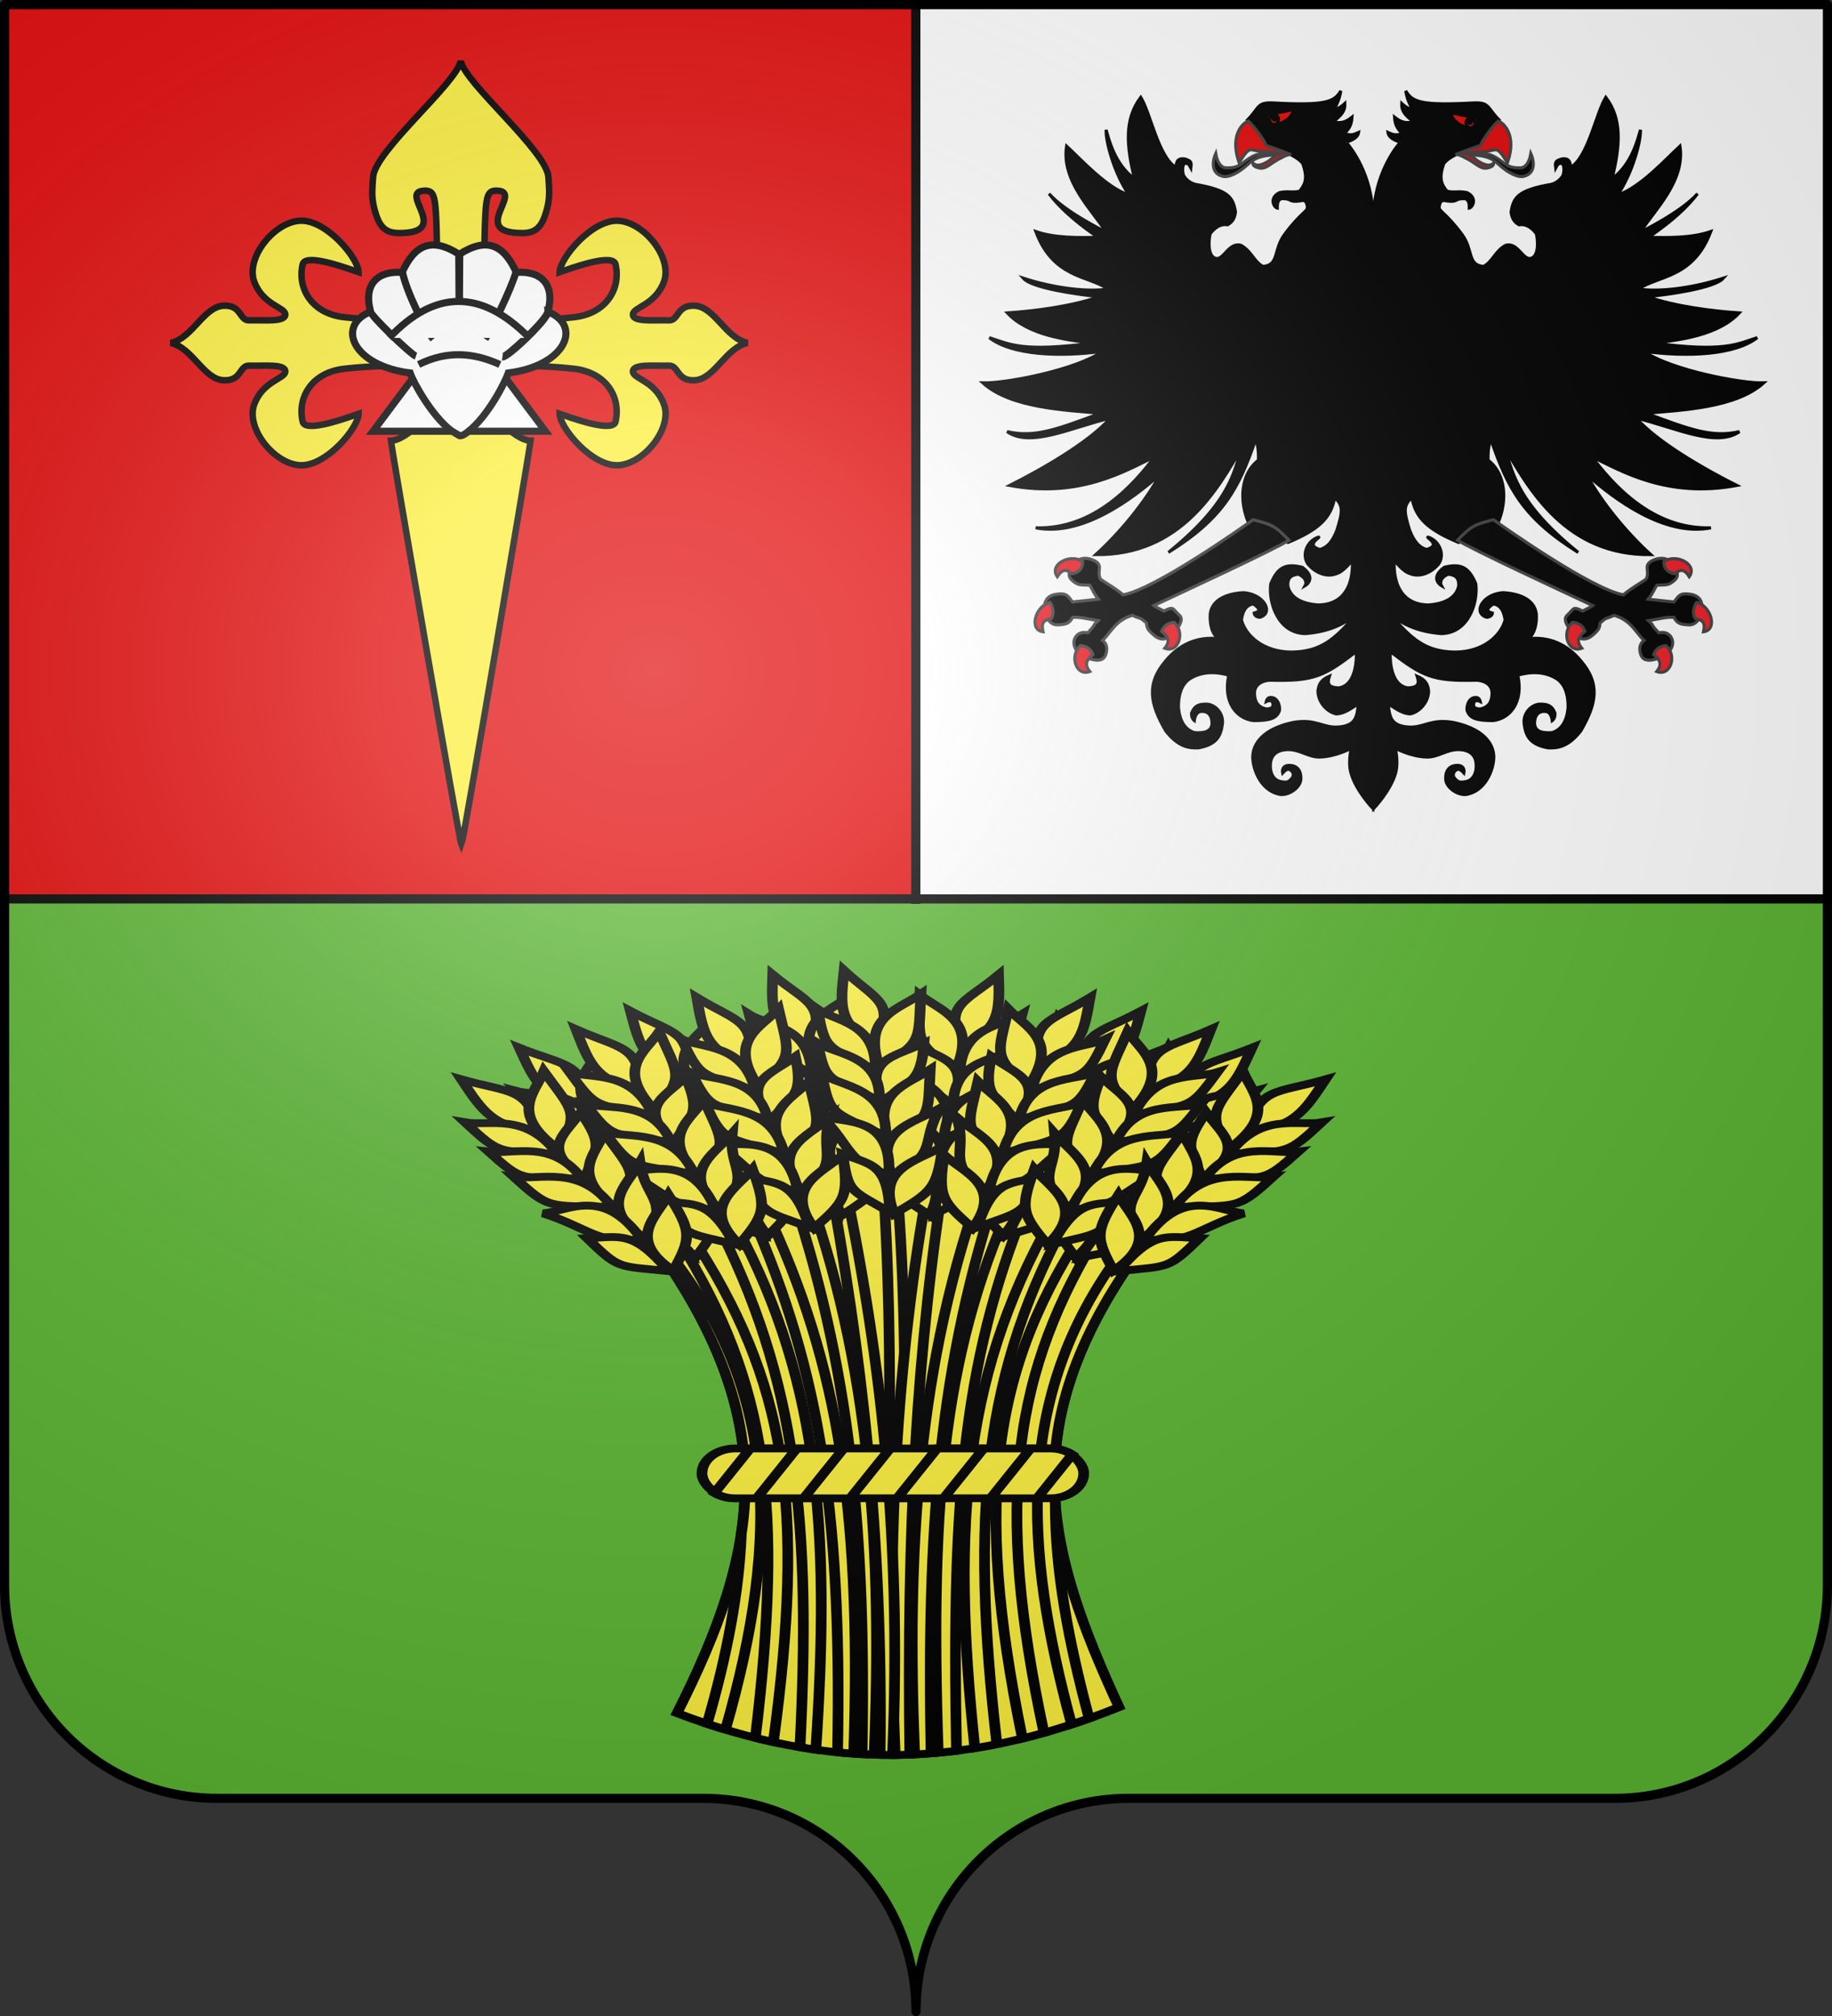 <?xml version="1.0" encoding="UTF-8" standalone="no"?>
<svg
   xmlns:dc="http://purl.org/dc/elements/1.1/"
   xmlns:cc="http://creativecommons.org/ns#"
   xmlns:rdf="http://www.w3.org/1999/02/22-rdf-syntax-ns#"
   xmlns:svg="http://www.w3.org/2000/svg"
   xmlns="http://www.w3.org/2000/svg"
   xmlns:xlink="http://www.w3.org/1999/xlink"
   xmlns:sodipodi="http://sodipodi.sourceforge.net/DTD/sodipodi-0.dtd"
   xmlns:inkscape="http://www.inkscape.org/namespaces/inkscape"
   height="660"
   width="600"
   version="1.0"
   id="svg2"
   sodipodi:version="0.32"
   inkscape:version="0.46"
   sodipodi:docname="Blason La Chapelle-Rousselin.svg"
   sodipodi:docbase="C:\Users\Jany\Documents\aaaOuiqui\Blasons\Blasons Hérault"
   inkscape:output_extension="org.inkscape.output.svg.inkscape">
  <rect width="100%" height="100%" fill="#333333" stroke="none"/>
  <sodipodi:namedview
     inkscape:window-height="746"
     inkscape:window-width="1024"
     inkscape:pageshadow="2"
     inkscape:pageopacity="0.0"
     guidetolerance="10.0"
     gridtolerance="10.0"
     objecttolerance="10.0"
     borderopacity="1.0"
     bordercolor="#666666"
     pagecolor="#ffffff"
     id="base"
     showgrid="false"
     height="660px"
     inkscape:zoom="1.8443734"
     inkscape:cx="449.1973"
     inkscape:cy="511.74409"
     inkscape:window-x="0"
     inkscape:window-y="0"
     inkscape:current-layer="layer1"
     showguides="true"
     inkscape:guide-bbox="true" />
  <desc
     id="desc4">Flag of Canton of Valais (Wallis)</desc>
  <defs
     id="defs6">
    <inkscape:perspective
       sodipodi:type="inkscape:persp3d"
       inkscape:vp_x="0 : 330 : 1"
       inkscape:vp_y="0 : 1000 : 0"
       inkscape:vp_z="600 : 330 : 1"
       inkscape:persp3d-origin="300 : 220 : 1"
       id="perspective115" />
    <linearGradient
       id="linearGradient2893">
      <stop
         style="stop-color:white;stop-opacity:0.314;"
         offset="0"
         id="stop2895" />
      <stop
         id="stop2897"
         offset="0.19"
         style="stop-color:white;stop-opacity:0.251;" />
      <stop
         style="stop-color:#6b6b6b;stop-opacity:0.125;"
         offset="0.6"
         id="stop2901" />
      <stop
         style="stop-color:black;stop-opacity:0.125;"
         offset="1"
         id="stop2899" />
    </linearGradient>
    <radialGradient
       inkscape:collect="always"
       xlink:href="#linearGradient2893"
       id="radialGradient11919"
       gradientUnits="userSpaceOnUse"
       gradientTransform="matrix(1.551,0,0,1.35,-227.894,-51.264)"
       cx="285.186"
       cy="200.448"
       fx="285.186"
       fy="200.448"
       r="300" />
    <g
       id="s">
      <g
         id="c">
        <path
           transform="matrix(0.951,0.309,-0.309,0.951,0,-1)"
           d="M 0,0 L 0,1 L 0.5,1 L 0,0 z"
           id="t" />
        <use
           height="540"
           width="810"
           y="0"
           x="0"
           id="use2144"
           transform="scale(-1,1)"
           xlink:href="#t" />
      </g>
      <g
         id="a">
        <use
           height="540"
           width="810"
           y="0"
           x="0"
           id="use2147"
           transform="matrix(0.309,0.951,-0.951,0.309,0,0)"
           xlink:href="#c" />
        <use
           height="540"
           width="810"
           y="0"
           x="0"
           id="use2149"
           transform="matrix(-0.809,0.588,-0.588,-0.809,0,0)"
           xlink:href="#c" />
      </g>
      <use
         height="540"
         width="810"
         y="0"
         x="0"
         id="use2151"
         transform="scale(-1,1)"
         xlink:href="#a" />
    </g>
    <radialGradient
       r="300"
       fy="226.331"
       fx="221.445"
       cy="226.331"
       cx="221.445"
       gradientTransform="matrix(1.353,0,0,1.349,-67.717,-85.747)"
       gradientUnits="userSpaceOnUse"
       id="radialGradient3163"
       xlink:href="#linearGradient2893"
       inkscape:collect="always" />
    <radialGradient
       inkscape:collect="always"
       xlink:href="#linearGradient2893"
       id="radialGradient6711"
       gradientUnits="userSpaceOnUse"
       gradientTransform="matrix(1.353,0,0,1.349,-67.717,-85.747)"
       cx="221.445"
       cy="226.331"
       fx="221.445"
       fy="226.331"
       r="300" />
    <radialGradient
       inkscape:collect="always"
       xlink:href="#linearGradient2893"
       id="radialGradient6713"
       gradientUnits="userSpaceOnUse"
       gradientTransform="matrix(1.353,0,0,1.349,-67.717,-85.747)"
       cx="221.445"
       cy="226.331"
       fx="221.445"
       fy="226.331"
       r="300" />
    <radialGradient
       inkscape:collect="always"
       xlink:href="#linearGradient2893"
       id="radialGradient6916"
       gradientUnits="userSpaceOnUse"
       gradientTransform="matrix(1.353,0,0,1.349,-67.717,-85.747)"
       cx="221.445"
       cy="226.331"
       fx="221.445"
       fy="226.331"
       r="300" />
    <radialGradient
       inkscape:collect="always"
       xlink:href="#linearGradient2893"
       id="radialGradient6919"
       gradientUnits="userSpaceOnUse"
       gradientTransform="matrix(1.353,0,0,1.349,592.238,3.099)"
       cx="221.445"
       cy="226.331"
       fx="221.445"
       fy="226.331"
       r="300" />
    <radialGradient
       inkscape:collect="always"
       xlink:href="#linearGradient2893"
       id="radialGradient7105"
       gradientUnits="userSpaceOnUse"
       gradientTransform="matrix(1.353,0,0,1.349,-67.717,-85.747)"
       cx="221.445"
       cy="226.331"
       fx="221.445"
       fy="226.331"
       r="300" />
    <radialGradient
       inkscape:collect="always"
       xlink:href="#linearGradient2893"
       id="radialGradient7107"
       gradientUnits="userSpaceOnUse"
       gradientTransform="matrix(1.353,0,0,1.349,-67.717,-85.747)"
       cx="221.445"
       cy="226.331"
       fx="221.445"
       fy="226.331"
       r="300" />
    <radialGradient
       inkscape:collect="always"
       xlink:href="#linearGradient2893"
       id="radialGradient7117"
       gradientUnits="userSpaceOnUse"
       gradientTransform="matrix(1.353,0,0,1.349,592.238,3.099)"
       cx="221.445"
       cy="226.331"
       fx="221.445"
       fy="226.331"
       r="300" />
    <radialGradient
       inkscape:collect="always"
       xlink:href="#linearGradient2893"
       id="radialGradient7121"
       gradientUnits="userSpaceOnUse"
       gradientTransform="matrix(1.353,0,0,1.349,592.238,3.099)"
       cx="221.445"
       cy="226.331"
       fx="221.445"
       fy="226.331"
       r="300" />
    <inkscape:perspective
       id="perspective181"
       inkscape:persp3d-origin="210 : 173.66667 : 1"
       inkscape:vp_z="420 : 260.5 : 1"
       inkscape:vp_y="0 : 1000 : 0"
       inkscape:vp_x="0 : 260.5 : 1"
       sodipodi:type="inkscape:persp3d" />
    <inkscape:perspective
       id="perspective16"
       inkscape:persp3d-origin="138.39273 : 97.22407 : 1"
       inkscape:vp_z="276.78546 : 145.83611 : 1"
       inkscape:vp_y="0 : 1000 : 0"
       inkscape:vp_x="0 : 145.83611 : 1"
       sodipodi:type="inkscape:persp3d" />
    <inkscape:perspective
       id="perspective4416"
       inkscape:persp3d-origin="369.1358 : 219.48975 : 1"
       inkscape:vp_z="738.27161 : 329.23462 : 1"
       inkscape:vp_y="0 : 1000 : 0"
       inkscape:vp_x="0 : 329.23462 : 1"
       sodipodi:type="inkscape:persp3d" />
  </defs>
  <g
     inkscape:groupmode="layer"
     id="layer1"
     inkscape:label="Fond écu"
     style="opacity:1;display:inline">
    <path
       style="fill:#5ab532;fill-opacity:1;fill-rule:nonzero;stroke:none;stroke-width:3;stroke-linecap:round;stroke-linejoin:round;stroke-miterlimit:4;stroke-dasharray:none;stroke-dashoffset:0;stroke-opacity:1"
       d="M 299.848,658.499 C 299.848,619.995 331.052,588.746 369.498,588.746 C 407.945,588.746 490.252,588.746 528.698,588.746 C 567.145,588.746 598.348,557.496 598.348,518.992 L 598.348,1.5 L 1.349,1.5 L 1.349,518.992 C 1.349,557.496 32.552,588.746 70.999,588.746 C 109.445,588.746 191.752,588.746 230.198,588.746 C 268.645,588.746 299.848,619.995 299.848,658.499 z"
       id="path2014" />
    <path
       style="fill:#fcef3c;fill-opacity:1;fill-rule:evenodd;stroke:none;stroke-width:3;stroke-linecap:butt;stroke-linejoin:miter;stroke-miterlimit:4;stroke-dasharray:none;stroke-opacity:1"
       d="M 300.379,1.594 L 598.409,1.594 L 598.409,294.618 L 300.379,294.918 L 300.379,1.594 z"
       id="path3129"
       sodipodi:nodetypes="ccccc" />
    <path
       sodipodi:nodetypes="ccccc"
       id="path8820"
       d="M 300.182,1.594 L 598.213,1.594 L 598.213,294.618 L 300.182,294.918 L 300.182,1.594 z"
       style="fill:#ffffff;fill-opacity:1;fill-rule:evenodd;stroke:none;stroke-width:3;stroke-linecap:butt;stroke-linejoin:miter;stroke-miterlimit:4;stroke-dasharray:none;stroke-opacity:1" />
    <path
       style="fill:#e20909;fill-opacity:1;fill-rule:evenodd;stroke:none;stroke-width:2.5;stroke-linecap:butt;stroke-linejoin:miter;stroke-opacity:1;stroke-miterlimit:4;stroke-dasharray:none"
       d="M 1.349,1.594 L 299.379,1.594 L 299.379,294.618 L 1.349,294.918 L 1.349,1.594 z"
       id="path8156"
       sodipodi:nodetypes="ccccc" />
    <path
       id="path9214"
       style="fill:#fcef3c;fill-opacity:1;fill-rule:evenodd;stroke:#000000;stroke-width:2.125;stroke-linecap:butt;stroke-linejoin:miter;stroke-miterlimit:4;stroke-dasharray:none;stroke-opacity:1"
       d="M 150.901,19.955 C 149.59,27.218 122.717,49.437 122.191,57.982 C 121.928,62.254 121.53,64.8 122.863,69.314 C 124.196,73.827 125.916,76.277 130.567,76.301 C 148.542,76.393 129.944,62.633 139.077,62.416 C 139.929,62.396 140.585,62.535 141.092,62.909 C 142.405,63.932 142.732,66.921 142.973,74.644 C 143.265,83.951 143.213,94.258 143.108,104.877 C 132.395,104.956 121.799,104.903 112.695,103.847 C 102.017,102.608 97.336,94.404 99.124,86.558 C 99.169,86.36 99.239,86.173 99.348,86.02 C 99.427,85.917 99.555,85.79 99.662,85.707 C 102.481,83.622 114.18,88.007 117.443,89.111 C 117.312,84.378 106.728,71.744 98.183,72.27 C 89.639,72.796 80.424,84.473 83.268,92.201 C 86.12,99.948 93.422,100.542 93.436,102.951 C 93.449,105.584 86.269,104.703 81.656,104.877 C 78.298,105.003 79.217,99.818 73.28,100.084 C 66.655,100.381 63.165,110.658 55.902,112.267 C 63.165,113.876 66.655,124.198 73.28,124.495 C 79.217,124.761 78.298,119.576 81.656,119.702 C 86.269,119.876 93.449,118.995 93.436,121.628 C 93.422,124.037 86.12,124.631 83.268,132.378 C 80.424,140.107 89.639,151.784 98.183,152.309 C 106.728,152.835 117.312,140.201 117.443,135.468 C 114.18,136.572 102.481,140.957 99.662,138.872 C 99.555,138.789 99.427,138.662 99.348,138.559 C 99.239,138.406 99.169,138.219 99.124,138.021 C 97.336,130.175 102.017,121.971 112.695,120.732 C 121.123,119.755 130.815,119.61 143.242,119.658 C 143.416,121.81 143.62,120.847 143.466,128.168 C 143.348,133.76 133.329,144.196 128.014,144.292 C 128.28,146.996 150.289,274.563 151.125,276.557 C 151.954,274.563 173.522,146.996 173.789,144.292 C 168.474,144.196 158.454,133.76 158.336,128.168 C 158.183,120.891 158.343,121.805 158.516,119.702 C 166.054,119.589 177.96,119.564 188.032,120.732 C 198.71,121.971 203.392,130.175 201.603,138.021 C 201.583,138.113 201.549,138.209 201.514,138.29 C 201.477,138.37 201.43,138.489 201.38,138.559 C 199.268,141.334 186.688,136.62 183.284,135.468 C 183.416,140.201 193.999,152.835 202.544,152.309 C 211.089,151.784 220.304,140.107 217.459,132.378 C 214.608,124.631 207.305,124.037 207.292,121.628 C 207.279,118.995 214.414,119.876 219.027,119.702 C 222.385,119.576 221.51,124.761 227.447,124.495 C 234.072,124.198 237.563,113.876 244.826,112.267 C 237.563,110.658 234.072,100.381 227.447,100.084 C 221.51,99.818 222.385,105.003 219.027,104.877 C 215.063,104.728 209.21,105.336 207.65,103.847 C 207.421,103.611 207.29,103.301 207.292,102.951 C 207.305,100.542 214.608,99.948 217.459,92.201 C 220.304,84.473 211.089,72.796 202.544,72.27 C 193.999,71.744 183.416,84.378 183.284,89.111 C 186.688,87.959 199.268,83.245 201.38,86.02 C 201.488,86.173 201.558,86.36 201.603,86.558 C 203.392,94.404 198.71,102.608 188.032,103.847 C 179.239,104.867 169.034,104.986 158.695,104.922 C 158.59,94.287 158.493,83.964 158.784,74.644 C 159.121,63.899 159.607,62.342 162.726,62.416 C 171.859,62.633 153.215,76.393 171.191,76.301 C 175.842,76.277 177.562,73.827 178.895,69.314 C 180.228,64.8 179.874,62.254 179.612,57.982 C 179.086,49.437 152.212,27.218 150.901,19.955 z" />
    <g
       id="g4060"
       inkscape:label="Calque 1"
       transform="matrix(0.413,0,0,-0.413,114.238,144.343)"
       style="fill:#ffffff;stroke:#000000;stroke-width:5.645;stroke-miterlimit:4;stroke-dasharray:none;stroke-opacity:1">
      <g
         transform="translate(-191.362,-117.094)"
         id="g7233"
         style="fill:#ffffff;stroke:#000000;stroke-width:5.645;stroke-miterlimit:4;stroke-dasharray:none;stroke-opacity:1">
        <path
           style="fill:#ffffff;fill-opacity:1;fill-rule:evenodd;stroke:#000000;stroke-width:5.645;stroke-linecap:butt;stroke-linejoin:miter;stroke-miterlimit:4;stroke-dasharray:none;stroke-opacity:1"
           d="M 210.616,124.75 L 278.923,216.005 L 347.259,124.75 L 278.923,124.75 L 210.616,124.75 z"
           id="path1900" />
        <path
           style="fill:#ffffff;fill-opacity:1;fill-rule:evenodd;stroke:#000000;stroke-width:5.645;stroke-linecap:butt;stroke-linejoin:miter;stroke-miterlimit:4;stroke-dasharray:none;stroke-opacity:1"
           d="M 272.562,125.219 C 257.197,136.913 242.734,163.061 240,170.938 C 194.611,176.569 180.99,208.311 208.562,219.5 C 209.216,215.963 240.847,185.424 244.541,184.276 C 240.137,185.905 208.496,216.309 208.656,219.562 C 202.325,242.827 215.951,252.178 233.938,250.625 C 236.839,236.215 251.456,205.453 258.347,197.83 C 251.61,206.012 236.699,236.407 233.875,251.188 C 243.812,272.711 257.138,278.748 278.562,265.219 L 278.938,203.229 L 279.312,265.219 C 300.737,278.748 314.032,272.711 323.969,251.188 C 320.377,237.942 305.551,207.44 299.528,197.83 C 304.282,205.621 318.751,234.608 323.938,250.625 C 341.924,252.178 355.55,242.827 349.219,219.562 C 348.195,212.565 315.921,183.163 313.303,183.657 C 317.501,183.198 349.647,213.857 349.312,219.5 C 376.885,208.311 363.264,176.569 317.875,170.938 C 315.141,163.061 301.234,136.079 285.868,124.385 C 285.868,124.385 281.226,120.287 278.938,121.344 L 272.562,125.219 z"
           id="path2792"
           sodipodi:nodetypes="ccccccccccccccccccccc" />
        <path
           style="fill:#ffffff;fill-rule:evenodd;stroke:#000000;stroke-width:5.645;stroke-linecap:butt;stroke-linejoin:miter;stroke-miterlimit:4;stroke-dasharray:none;stroke-opacity:1"
           d="M 246.705,177.634 C 269.839,189.152 290.992,186.806 311.17,177.634"
           id="path3686"
           sodipodi:nodetypes="cc" />
        <path
           style="fill:#ffffff;fill-rule:evenodd;stroke:#000000;stroke-width:5.645;stroke-linecap:butt;stroke-linejoin:miter;stroke-miterlimit:4;stroke-dasharray:none;stroke-opacity:1"
           d="M 223.364,198.752 C 258.931,236.443 295.98,238.098 334.511,198.752"
           id="path4573"
           sodipodi:nodetypes="cc" />
      </g>
    </g>
    <path
       sodipodi:type="arc"
       style="opacity:0.615;fill:#fcef3c;fill-opacity:0.991;fill-rule:evenodd;stroke:#000000;stroke-width:2.5;stroke-linecap:round;stroke-linejoin:round;stroke-miterlimit:4;stroke-dasharray:none;stroke-dashoffset:0;stroke-opacity:1"
       id="path13306"
       sodipodi:cx="-95.744682"
       sodipodi:cy="276.70212"
       sodipodi:rx="0"
       sodipodi:ry="4.7872343"
       d="M -95.745,281.381 A 0,4.787 0 1 1 -95.745,276.702 L -95.745,276.702 z"
       sodipodi:start="1.357941"
       sodipodi:end="6.2831853"
       transform="translate(1482.492,-102.335)" />
    <path
       sodipodi:type="arc"
       style="opacity:0.615;fill:#fcef3c;fill-opacity:0.991;fill-rule:evenodd;stroke:#000000;stroke-width:2.5;stroke-linecap:round;stroke-linejoin:round;stroke-miterlimit:4;stroke-dasharray:none;stroke-dashoffset:0;stroke-opacity:1"
       id="path6508"
       sodipodi:cx="-95.744682"
       sodipodi:cy="276.70212"
       sodipodi:rx="0"
       sodipodi:ry="4.7872343"
       d="M -95.745,281.381 A 0,4.787 0 1 1 -95.745,276.702 L -95.745,276.702 z"
       sodipodi:start="1.357941"
       sodipodi:end="6.2831853"
       transform="translate(1531.389,60.399)" />
    <g
       id="Garb"
       style="fill:#fcef3c;stroke:#000000;stroke-width:5.126"
       transform="matrix(0.686,0,0,0.499,37.601,179.409)">
      <path
         id="path6015"
         d="M 268.434,764.419 C 308.034,656.666 318.211,575.678 260.509,462.392 C 355.188,369.652 425.1,399.49 488.331,462.392 C 428.788,576.907 444.797,657.185 479.417,760.457 C 405.066,801.474 340.144,801.805 268.434,764.419 z"
         style="stroke-width:5.126" />
      <path
         id="path7531"
         d="M 372.062,403.562 C 370.106,403.629 368.135,403.76 366.156,403.938 C 373.302,533.729 368.191,662.752 367.5,791.844 C 370.134,791.881 372.768,791.858 375.406,791.781 C 374.459,661.973 381.484,536.061 372.469,403.562 C 372.334,403.567 372.198,403.558 372.062,403.562 z"
         style="stroke-width:5.126" />
      <path
         id="path7559"
         d="M 390.094,404.5 C 373.764,523.126 367.971,642.8 372.562,791.844 C 374.894,791.812 377.228,791.746 379.562,791.625 C 378.055,644.491 382.714,524.773 396.688,405.625 C 394.508,405.188 392.3,404.803 390.094,404.5 z"
         style="stroke-width:5.126" />
      <g
         id="g7546"
         style="stroke-width:5.126">
        <path
           id="path5862"
           d="M 421.907,280.044 C 405.052,298.988 395.802,299.033 404.35,327.67 C 422.97,314.546 422.446,304.017 421.907,280.044 z"
           style="stroke-width:5.126" />
        <path
           id="path5864"
           d="M 384.454,293.317 C 395.551,304.702 411.698,310.355 401.566,341.899 C 381.377,324.99 383.986,323.173 384.454,293.317 z"
           style="stroke-width:5.126" />
        <path
           id="path5866"
           d="M 381.165,325.375 C 395.798,335.614 409.178,337.542 399.272,365.084 C 386.417,350.063 380.906,351.507 381.165,325.375 z"
           style="stroke-width:5.126" />
        <path
           id="path5868"
           d="M 377.226,342.515 C 388.335,353.677 404.487,359.231 394.393,390.108 C 374.185,373.527 376.793,371.751 377.226,342.515 z"
           style="stroke-width:5.126" />
        <path
           id="path5870"
           d="M 370.864,367.456 C 383.829,378.386 402.566,383.937 391.22,413.74 C 368.812,395.432 379.826,390.783 370.864,367.456 z"
           style="stroke-width:5.126" />
        <path
           id="path5872"
           d="M 368.459,392.601 C 380.655,403.151 399.752,409.07 389.023,437.904 C 371.734,422.473 369.509,420.052 368.459,392.601 z"
           style="stroke-width:5.126" />
        <path
           id="path5874"
           d="M 433.147,305.974 C 424.387,313.462 404.138,313.234 403.388,344.481 C 428.312,329.597 428.041,332.32 433.147,305.974 z"
           style="stroke-width:5.126" />
        <path
           id="path5876"
           d="M 431.896,328.226 C 422.568,335.189 400.871,334.824 400.301,364.15 C 426.893,350.365 426.624,352.918 431.896,328.226 z"
           style="stroke-width:5.126" />
        <path
           id="path5878"
           d="M 428.779,348.388 C 419.119,355.924 396.693,355.585 396.03,387.224 C 423.551,372.285 423.266,375.04 428.779,348.388 z"
           style="stroke-width:5.126" />
        <path
           id="path5880"
           d="M 427.223,376.079 C 417.011,380.076 393.218,373.145 393.131,412.359 C 413.505,406.457 412.051,394.592 427.223,376.079 z"
           style="stroke-width:5.126" />
        <path
           id="path5882"
           d="M 415.946,400.229 C 401.765,406.487 393.756,405.506 391.238,437.037 C 411.805,422.712 411.563,425.301 415.946,400.229 z"
           style="stroke-width:5.126" />
      </g>
      <path
         id="path7615"
         d="M 431.625,418.438 C 396.115,522.056 388.909,619.596 393.094,790.406 C 396.002,790.041 398.924,789.63 401.844,789.125 C 399.397,619.697 405.541,525.786 438.125,422.062 C 435.97,420.789 433.803,419.595 431.625,418.438 z"
         style="stroke-width:5.126" />
      <g
         id="g7602"
         style="stroke-width:5.126">
        <path
           id="path5888"
           d="M 489.826,303.869 C 469.333,318.804 460.284,316.884 462.559,346.683 C 483.541,337.811 485.263,327.41 489.826,303.869 z"
           style="stroke-width:5.126" />
        <path
           id="path5890"
           d="M 450.409,308.89 C 458.836,322.371 473.415,331.322 456.819,359.997 C 440.679,339.188 443.614,337.966 450.409,308.89 z"
           style="stroke-width:5.126" />
        <path
           id="path5892"
           d="M 440.39,339.519 C 452.516,352.63 465.182,357.355 449.655,382.167 C 440.282,364.759 434.59,365.001 440.39,339.519 z"
           style="stroke-width:5.126" />
        <path
           id="path5894"
           d="M 432.902,355.433 C 441.389,368.698 455.994,377.554 439.576,405.585 C 423.348,385.092 426.273,383.91 432.902,355.433 z"
           style="stroke-width:5.126" />
        <path
           id="path5896"
           d="M 421.392,378.455 C 431.741,391.887 448.873,401.289 431.459,428.005 C 413.448,405.358 425.198,403.153 421.392,378.455 z"
           style="stroke-width:5.126" />
        <path
           id="path5898"
           d="M 413.704,402.516 C 423.383,415.414 440.789,425.252 424.184,451.152 C 410.564,432.403 408.904,429.564 413.704,402.516 z"
           style="stroke-width:5.126" />
        <path
           id="path5900"
           d="M 495.305,331.593 C 485.156,337.052 465.416,332.531 458.051,362.907 C 485.566,353.652 484.724,356.255 495.305,331.593 z"
           style="stroke-width:5.126" />
        <path
           id="path5902"
           d="M 489.36,353.073 C 478.766,357.898 457.641,352.935 450.86,381.472 C 479.771,373.646 478.966,376.084 489.36,353.073 z"
           style="stroke-width:5.126" />
        <path
           id="path5904"
           d="M 482.034,372.114 C 470.995,377.429 449.152,372.337 441.788,403.114 C 471.853,394.357 470.99,396.989 482.034,372.114 z"
           style="stroke-width:5.126" />
        <path
           id="path5906"
           d="M 474.636,398.844 C 463.809,400.582 442.029,388.759 433.62,427.061 C 454.783,425.618 455.88,413.715 474.636,398.844 z"
           style="stroke-width:5.126" />
        <path
           id="path5908"
           d="M 458.489,420.05 C 443.304,423.156 435.685,420.497 426.532,450.775 C 449.671,441.142 448.885,443.62 458.489,420.05 z"
           style="stroke-width:5.126" />
      </g>
      <path
         id="path7671"
         d="M 465.438,441.5 C 419.111,536.052 409.493,621.875 433.312,781.062 C 436.724,779.914 440.153,778.677 443.594,777.344 C 419.879,625.416 428.667,539.802 471.188,446.375 C 469.278,444.711 467.362,443.09 465.438,441.5 z"
         style="stroke-width:5.126" />
      <g
         id="g7658"
         style="stroke-width:5.126">
        <path
           id="path5914"
           d="M 542.889,327.933 C 520.634,340.086 511.91,337.01 510.305,366.853 C 532.259,360.774 535.315,350.684 542.889,327.933 z"
           style="stroke-width:5.126" />
        <path
           id="path5916"
           d="M 503.154,327.804 C 509.763,342.263 523.059,353.028 502.888,379.31 C 489.58,356.585 492.649,355.754 503.154,327.804 z"
           style="stroke-width:5.126" />
        <path
           id="path5918"
           d="M 489.25,356.877 C 499.576,371.449 511.523,377.774 492.911,400.365 C 485.872,381.89 480.198,381.392 489.25,356.877 z"
           style="stroke-width:5.126" />
        <path
           id="path5920"
           d="M 479.763,371.686 C 486.46,385.939 499.795,396.613 479.883,422.28 C 466.447,399.857 469.501,399.064 479.763,371.686 z"
           style="stroke-width:5.126" />
        <path
           id="path5922"
           d="M 465.367,393.022 C 473.888,407.682 489.658,419.225 468.929,443.459 C 454.004,418.669 465.941,418.005 465.367,393.022 z"
           style="stroke-width:5.126" />
        <path
           id="path5924"
           d="M 454.626,415.884 C 462.553,429.928 478.536,441.939 458.715,465.468 C 447.64,445.112 446.362,442.083 454.626,415.884 z"
           style="stroke-width:5.126" />
        <path
           id="path5926"
           d="M 544.73,356.134 C 533.959,360.231 514.971,353.19 503.732,382.356 C 532.214,376.745 531.042,379.216 544.73,356.134 z"
           style="stroke-width:5.126" />
        <path
           id="path5928"
           d="M 536.052,376.662 C 524.922,380.073 504.618,372.415 494.196,399.833 C 523.878,395.818 522.763,398.131 536.052,376.662 z"
           style="stroke-width:5.126" />
        <path
           id="path5930"
           d="M 526.32,394.593 C 514.685,398.432 493.686,390.553 482.396,420.116 C 513.342,415.329 512.145,417.827 526.32,394.593 z"
           style="stroke-width:5.126" />
        <path
           id="path5932"
           d="M 515.521,420.139 C 504.559,420.46 484.495,405.914 471.194,442.803 C 492.366,444.114 494.996,432.454 515.521,420.139 z"
           style="stroke-width:5.126" />
        <path
           id="path5934"
           d="M 496.762,439.074 C 481.302,440.186 474.093,436.562 461.093,465.398 C 485.285,458.845 484.184,461.201 496.762,439.074 z"
           style="stroke-width:5.126" />
      </g>
      <path
         id="path7503"
         d="M 347.031,407.344 C 344.898,407.913 342.754,408.579 340.594,409.281 C 356.423,527.274 366.766,646.489 365.375,791.781 C 367.356,791.833 369.33,791.857 371.312,791.844 C 375.867,643.567 365.038,525.035 347.031,407.344 z"
         style="stroke-width:5.126" />
      <g
         id="g7490"
         style="stroke-width:5.126">
        <path
           id="path5741"
           d="M 314.098,280.044 C 330.954,298.988 340.204,299.033 331.655,327.67 C 313.035,314.546 313.56,304.017 314.098,280.044 z"
           style="stroke-width:5.126" />
        <path
           id="path5743"
           d="M 351.551,293.317 C 340.454,304.702 324.307,310.355 334.439,341.899 C 354.628,324.99 352.019,323.173 351.551,293.317 z"
           style="stroke-width:5.126" />
        <path
           id="path5745"
           d="M 354.84,325.375 C 340.207,335.614 326.827,337.542 336.734,365.084 C 349.589,350.063 355.099,351.507 354.84,325.375 z"
           style="stroke-width:5.126" />
        <path
           id="path5747"
           d="M 358.78,342.515 C 347.67,353.677 331.518,359.231 341.612,390.108 C 361.82,373.527 359.213,371.751 358.78,342.515 z"
           style="stroke-width:5.126" />
        <path
           id="path5749"
           d="M 365.141,367.456 C 352.177,378.386 333.439,383.937 344.785,413.74 C 367.193,395.432 356.179,390.783 365.141,367.456 z"
           style="stroke-width:5.126" />
        <path
           id="path5751"
           d="M 367.546,392.601 C 355.35,403.151 336.253,409.07 346.982,437.904 C 364.271,422.473 366.496,420.052 367.546,392.601 z"
           style="stroke-width:5.126" />
        <path
           id="path5753"
           d="M 302.859,305.974 C 311.618,313.462 331.868,313.234 332.617,344.481 C 307.694,329.597 307.964,332.32 302.859,305.974 z"
           style="stroke-width:5.126" />
        <path
           id="path5755"
           d="M 304.109,328.226 C 313.437,335.189 335.135,334.824 335.704,364.15 C 309.112,350.365 309.382,352.918 304.109,328.226 z"
           style="stroke-width:5.126" />
        <path
           id="path5757"
           d="M 307.226,348.388 C 316.886,355.924 339.312,355.585 339.976,387.224 C 312.454,372.285 312.739,375.04 307.226,348.388 z"
           style="stroke-width:5.126" />
        <path
           id="path5759"
           d="M 308.782,376.079 C 318.994,380.076 342.787,373.145 342.874,412.359 C 322.5,406.457 323.954,394.592 308.782,376.079 z"
           style="stroke-width:5.126" />
        <path
           id="path5761"
           d="M 320.06,400.229 C 334.24,406.487 342.249,405.506 344.767,437.037 C 324.201,422.712 324.443,425.301 320.06,400.229 z"
           style="stroke-width:5.126" />
      </g>
      <path
         id="path7447"
         d="M 307.531,424.781 C 305.417,426.074 303.296,427.453 301.156,428.875 C 334.762,530.239 347.408,624.351 345.062,790.125 C 347.634,790.477 350.211,790.787 352.781,791.031 C 356.859,623.312 343.788,526.204 307.531,424.781 z"
         style="stroke-width:5.126" />
      <g
         id="g7434"
         style="stroke-width:5.126">
        <path
           id="path5767"
           d="M 246.179,303.869 C 266.672,318.804 275.721,316.884 273.446,346.683 C 252.464,337.811 250.742,327.41 246.179,303.869 z"
           style="stroke-width:5.126" />
        <path
           id="path5769"
           d="M 285.597,308.89 C 277.169,322.371 262.59,331.322 279.186,359.997 C 295.327,339.188 292.391,337.966 285.597,308.89 z"
           style="stroke-width:5.126" />
        <path
           id="path5771"
           d="M 295.616,339.519 C 283.489,352.63 270.823,357.355 286.35,382.167 C 295.724,364.759 301.415,365.001 295.616,339.519 z"
           style="stroke-width:5.126" />
        <path
           id="path5773"
           d="M 303.103,355.433 C 294.616,368.698 280.011,377.554 296.429,405.585 C 312.657,385.092 309.732,383.91 303.103,355.433 z"
           style="stroke-width:5.126" />
        <path
           id="path5775"
           d="M 314.614,378.455 C 304.264,391.887 287.133,401.289 304.546,428.005 C 322.557,405.358 310.808,403.153 314.614,378.455 z"
           style="stroke-width:5.126" />
        <path
           id="path5777"
           d="M 322.301,402.516 C 312.622,415.414 295.217,425.252 311.822,451.152 C 325.441,432.403 327.102,429.564 322.301,402.516 z"
           style="stroke-width:5.126" />
        <path
           id="path5779"
           d="M 240.7,331.593 C 250.849,337.052 270.589,332.531 277.955,362.907 C 250.439,353.652 251.282,356.255 240.7,331.593 z"
           style="stroke-width:5.126" />
        <path
           id="path5781"
           d="M 246.645,353.073 C 257.239,357.898 278.364,352.935 285.146,381.472 C 256.234,373.646 257.039,376.084 246.645,353.073 z"
           style="stroke-width:5.126" />
        <path
           id="path5783"
           d="M 253.971,372.114 C 265.011,377.429 286.854,372.337 294.218,403.114 C 264.152,394.357 265.016,396.989 253.971,372.114 z"
           style="stroke-width:5.126" />
        <path
           id="path5785"
           d="M 261.369,398.844 C 272.197,400.582 293.976,388.759 302.385,427.061 C 281.222,425.618 280.125,413.715 261.369,398.844 z"
           style="stroke-width:5.126" />
        <path
           id="path5787"
           d="M 277.516,420.05 C 292.701,423.156 300.32,420.497 309.473,450.775 C 286.335,441.142 287.121,443.62 277.516,420.05 z"
           style="stroke-width:5.126" />
      </g>
      <path
         id="path7366"
         d="M 274.406,449.5 C 272.692,451.001 270.981,452.541 269.25,454.125 C 311.89,547.921 319.076,628.964 305.844,780.25 L 307.781,781.312 C 309.99,782.05 312.204,782.746 314.406,783.406 C 329.516,629.892 321.474,547.211 274.406,449.5 z"
         style="stroke-width:5.126" />
      <g
         id="g7353"
         style="stroke-width:5.126">
        <path
           id="path5793"
           d="M 193.116,327.933 C 215.372,340.086 224.095,337.01 225.7,366.853 C 203.746,360.774 200.691,350.684 193.116,327.933 z"
           style="stroke-width:5.126" />
        <path
           id="path5795"
           d="M 232.852,327.804 C 226.242,342.263 212.946,353.028 233.118,379.31 C 246.426,356.585 243.356,355.754 232.852,327.804 z"
           style="stroke-width:5.126" />
        <path
           id="path5797"
           d="M 246.755,356.877 C 236.43,371.449 224.483,377.774 243.094,400.365 C 250.133,381.89 255.808,381.392 246.755,356.877 z"
           style="stroke-width:5.126" />
        <path
           id="path5799"
           d="M 256.242,371.686 C 249.545,385.939 236.211,396.613 256.122,422.28 C 269.558,399.857 266.505,399.064 256.242,371.686 z"
           style="stroke-width:5.126" />
        <path
           id="path5801"
           d="M 270.638,393.022 C 262.117,407.682 246.348,419.225 267.076,443.459 C 282.001,418.669 270.064,418.005 270.638,393.022 z"
           style="stroke-width:5.126" />
        <path
           id="path5803"
           d="M 281.379,415.884 C 273.453,429.928 257.469,441.939 277.29,465.468 C 288.365,445.112 289.644,442.083 281.379,415.884 z"
           style="stroke-width:5.126" />
        <path
           id="path5805"
           d="M 191.276,356.134 C 202.047,360.231 221.034,353.19 232.274,382.356 C 203.791,376.745 204.963,379.216 191.276,356.134 z"
           style="stroke-width:5.126" />
        <path
           id="path5807"
           d="M 199.954,376.662 C 211.084,380.073 231.388,372.415 241.81,399.833 C 212.127,395.818 213.242,398.131 199.954,376.662 z"
           style="stroke-width:5.126" />
        <path
           id="path5809"
           d="M 209.685,394.593 C 221.32,398.432 242.32,390.553 253.609,420.116 C 222.663,415.329 223.86,417.827 209.685,394.593 z"
           style="stroke-width:5.126" />
        <path
           id="path5811"
           d="M 220.485,420.139 C 231.446,420.46 251.51,405.914 264.811,442.803 C 243.64,444.114 241.009,432.454 220.485,420.139 z"
           style="stroke-width:5.126" />
        <path
           id="path5813"
           d="M 239.243,439.074 C 254.703,440.186 261.913,436.562 274.912,465.398 C 250.721,458.845 251.821,461.201 239.243,439.074 z"
           style="stroke-width:5.126" />
      </g>
      <g
         id="g7518"
         style="stroke-width:5.126">
        <path
           id="path3128"
           d="M 348.171,277.272 C 363.938,297.132 373.171,297.696 363.029,325.808 C 345.175,311.661 346.289,301.178 348.171,277.272 z"
           style="stroke-width:5.126" />
        <path
           id="path2789"
           d="M 384.821,292.625 C 373.103,303.37 356.664,308.108 365.01,340.171 C 386.117,324.421 383.613,322.461 384.821,292.625 z"
           style="stroke-width:5.126" />
        <path
           id="path3677"
           d="M 386.307,324.818 C 371.122,334.219 357.655,335.394 366.001,363.448 C 379.678,349.172 385.099,350.923 386.307,324.818 z"
           style="stroke-width:5.126" />
        <path
           id="path3679"
           d="M 389.278,342.152 C 377.56,352.673 361.122,357.312 369.468,388.707 C 390.574,373.285 388.071,371.366 389.278,342.152 z"
           style="stroke-width:5.126" />
        <path
           id="path3681"
           d="M 394.231,367.41 C 380.673,377.595 361.654,382.087 371.31,412.479 C 394.71,395.458 383.974,390.198 394.231,367.41 z"
           style="stroke-width:5.126" />
        <path
           id="path3683"
           d="M 395.222,392.65 C 382.453,402.499 363.053,407.338 372.148,436.729 C 390.276,422.292 392.633,419.999 395.222,392.65 z"
           style="stroke-width:5.126" />
        <path
           id="path3685"
           d="M 335.495,302.531 C 343.821,310.499 364.051,311.407 363.047,342.647 C 338.997,326.388 339.115,329.122 335.495,302.531 z"
           style="stroke-width:5.126" />
        <path
           id="path4592"
           d="M 335.495,324.818 C 344.418,332.294 366.102,333.146 365.025,362.458 C 339.249,347.203 339.375,349.767 335.495,324.818 z"
           style="stroke-width:5.126" />
        <path
           id="path4594"
           d="M 337.476,345.123 C 346.699,353.19 369.108,354.109 367.996,385.735 C 341.356,369.276 341.486,372.043 337.476,345.123 z"
           style="stroke-width:5.126" />
        <path
           id="path4596"
           d="M 337.476,372.858 C 347.448,377.422 371.592,371.836 369.48,410.994 C 349.469,403.957 351.586,392.193 337.476,372.858 z"
           style="stroke-width:5.126" />
        <path
           id="path4598"
           d="M 347.382,397.603 C 361.188,404.647 369.24,404.116 369.985,435.738 C 350.255,420.283 350.351,422.881 347.382,397.603 z"
           style="stroke-width:5.126" />
      </g>
      <path
         id="path7475"
         d="M 328.531,413.812 C 326.236,414.804 323.92,415.886 321.594,417.031 C 351.425,536.518 358.706,647.259 356.75,791.375 C 357.575,791.435 358.394,791.482 359.219,791.531 L 362.562,790.844 C 366.396,662.183 361.646,536.695 328.531,413.812 z"
         style="stroke-width:5.126" />
      <g
         id="g7462"
         style="stroke-width:5.126">
        <path
           id="path5503"
           d="M 277.865,294.972 C 297.36,311.187 306.513,309.851 302.336,339.443 C 281.965,329.246 280.912,318.757 277.865,294.972 z"
           style="stroke-width:5.126" />
        <path
           id="path5505"
           d="M 316.88,302.504 C 307.607,315.419 292.485,323.419 307.213,353.097 C 324.652,333.363 321.8,331.956 316.88,302.504 z"
           style="stroke-width:5.126" />
        <path
           id="path5507"
           d="M 324.919,333.712 C 311.978,346.021 299.036,349.925 312.944,375.679 C 323.412,358.907 329.076,359.513 324.919,333.712 z"
           style="stroke-width:5.126" />
        <path
           id="path5509"
           d="M 331.373,350.072 C 322.055,362.767 306.913,370.671 321.504,399.695 C 339.009,380.282 336.166,378.915 331.373,350.072 z"
           style="stroke-width:5.126" />
        <path
           id="path5511"
           d="M 341.387,373.784 C 330.2,386.526 312.501,394.813 328.17,422.588 C 347.593,401.14 336.008,398.187 341.387,373.784 z"
           style="stroke-width:5.126" />
        <path
           id="path5513"
           d="M 347.519,398.287 C 337.035,410.54 319.036,419.244 333.95,446.153 C 348.741,428.313 350.579,425.587 347.519,398.287 z"
           style="stroke-width:5.126" />
        <path
           id="path5515"
           d="M 270.623,322.289 C 280.402,328.386 300.391,325.137 305.798,355.922 C 278.931,344.926 279.605,347.578 270.623,322.289 z"
           style="stroke-width:5.126" />
        <path
           id="path5517"
           d="M 275.181,344.105 C 285.445,349.598 306.844,345.997 311.786,374.909 C 283.434,365.249 284.082,367.734 275.181,344.105 z"
           style="stroke-width:5.126" />
        <path
           id="path5519"
           d="M 281.274,363.576 C 291.951,369.586 314.075,365.902 319.455,397.087 C 290.011,386.424 290.705,389.106 281.274,363.576 z"
           style="stroke-width:5.126" />
        <path
           id="path5521"
           d="M 286.947,390.725 C 297.641,393.152 320.133,382.746 326.074,421.508 C 305.047,418.713 304.713,406.765 286.947,390.725 z"
           style="stroke-width:5.126" />
        <path
           id="path5523"
           d="M 301.704,412.92 C 316.66,416.991 324.433,414.825 331.63,445.626 C 309.155,434.533 309.781,437.056 301.704,412.92 z"
           style="stroke-width:5.126" />
      </g>
      <path
         id="path7338"
         d="M 263.188,459.812 C 262.296,460.668 261.396,461.529 260.5,462.406 C 295.643,531.403 305.621,588.402 299.094,646.781 C 299.09,646.812 299.097,646.844 299.094,646.875 C 297.99,685.057 292.344,726.188 282.781,771.438 C 285.259,772.567 287.723,773.62 290.188,774.656 L 291.594,775 C 318.536,645.47 315.585,550.288 263.188,459.812 z"
         style="stroke-width:5.126" />
      <path
         id="path7394"
         d="M 292.688,434.812 C 290.523,436.399 288.348,438.03 286.156,439.75 C 326.427,545.302 332.302,643.362 327.125,786.625 L 332.406,787.969 C 333.168,788.125 333.926,788.259 334.688,788.406 C 341.729,642.527 336.43,540.811 292.688,434.812 z"
         style="stroke-width:5.126" />
      <g
         id="g7381"
         style="stroke-width:5.126">
        <path
           id="path5529"
           d="M 220.17,315.789 C 241.868,328.912 250.719,326.224 251.007,356.108 C 229.342,349.067 226.734,338.853 220.17,315.789 z"
           style="stroke-width:5.126" />
        <path
           id="path5531"
           d="M 259.873,317.412 C 252.632,331.566 238.874,341.734 257.868,368.881 C 272.165,346.764 269.135,345.799 259.873,317.412 z"
           style="stroke-width:5.126" />
        <path
           id="path5533"
           d="M 272.481,347.07 C 261.523,361.173 249.309,366.965 266.906,390.355 C 274.752,372.208 280.444,371.961 272.481,347.07 z"
           style="stroke-width:5.126" />
        <path
           id="path5535"
           d="M 281.305,362.283 C 273.987,376.227 260.195,386.303 278.955,412.823 C 293.367,391.014 290.351,390.087 281.305,362.283 z"
           style="stroke-width:5.126" />
        <path
           id="path5537"
           d="M 294.747,384.234 C 285.588,398.504 269.325,409.34 288.965,434.464 C 304.968,410.357 293.072,409.167 294.747,384.234 z"
           style="stroke-width:5.126" />
        <path
           id="path5539"
           d="M 304.469,407.547 C 295.932,421.228 279.434,432.522 298.198,456.902 C 310.16,437.054 311.571,434.084 304.469,407.547 z"
           style="stroke-width:5.126" />
        <path
           id="path5541"
           d="M 217.088,343.881 C 227.668,348.45 246.947,342.253 256.89,371.886 C 228.683,365.024 229.745,367.545 217.088,343.881 z"
           style="stroke-width:5.126" />
        <path
           id="path5543"
           d="M 224.853,364.772 C 235.821,368.671 256.443,361.916 265.646,389.766 C 236.17,384.447 237.181,386.807 224.853,364.772 z"
           style="stroke-width:5.126" />
        <path
           id="path5545"
           d="M 233.784,383.115 C 245.239,387.464 266.565,380.518 276.54,410.55 C 245.835,404.403 246.921,406.951 233.784,383.115 z"
           style="stroke-width:5.126" />
        <path
           id="path5547"
           d="M 243.447,409.113 C 254.383,409.916 275.069,396.269 286.731,433.709 C 265.522,434.085 263.408,422.32 243.447,409.113 z"
           style="stroke-width:5.126" />
        <path
           id="path5549"
           d="M 261.352,428.856 C 276.748,430.649 284.11,427.346 295.826,456.728 C 271.947,449.114 272.942,451.516 261.352,428.856 z"
           style="stroke-width:5.126" />
      </g>
      <g
         id="g7325"
         style="stroke-width:5.126">
        <path
           id="path5555"
           d="M 165.447,348.63 C 189.085,357.808 197.339,353.631 202.784,383.017 C 180.229,379.824 175.896,370.213 165.447,348.63 z"
           style="stroke-width:5.126" />
        <path
           id="path5557"
           d="M 204.833,343.371 C 200.146,358.563 188.351,370.955 211.748,394.412 C 222.01,370.159 218.859,369.732 204.833,343.371 z"
           style="stroke-width:5.126" />
        <path
           id="path5559"
           d="M 222.374,370.406 C 214.017,386.189 202.986,394.004 224.359,414.003 C 228.953,394.773 234.517,393.547 222.374,370.406 z"
           style="stroke-width:5.126" />
        <path
           id="path5561"
           d="M 233.694,383.866 C 228.894,398.864 217.049,411.171 240.108,434.052 C 250.536,410.082 247.406,409.69 233.694,383.866 z"
           style="stroke-width:5.126" />
        <path
           id="path5563"
           d="M 250.725,403.165 C 244.168,418.803 230.021,432.285 253.705,453.639 C 265.304,427.13 253.381,428.013 250.725,403.165 z"
           style="stroke-width:5.126" />
        <path
           id="path5565"
           d="M 264.327,424.449 C 258.281,439.398 243.982,453.372 266.675,474.146 C 275.029,452.53 275.906,449.361 264.327,424.449 z"
           style="stroke-width:5.126" />
        <path
           id="path5567"
           d="M 167.263,376.832 C 178.473,379.505 196.393,370.071 211.304,397.541 C 182.335,395.655 183.817,397.955 167.263,376.832 z"
           style="stroke-width:5.126" />
        <path
           id="path5569"
           d="M 178.519,396.068 C 189.997,398.014 209.142,387.798 223.017,413.641 C 193.065,413.492 194.468,415.642 178.519,396.068 z"
           style="stroke-width:5.126" />
        <path
           id="path5571"
           d="M 190.485,412.593 C 202.518,414.897 222.324,404.373 237.337,432.231 C 206.031,431.479 207.541,433.802 190.485,412.593 z"
           style="stroke-width:5.126" />
        <path
           id="path5573"
           d="M 204.492,436.531 C 215.403,435.433 233.421,418.418 251.374,453.282 C 230.549,457.315 226.435,446.092 204.492,436.531 z"
           style="stroke-width:5.126" />
        <path
           id="path5575"
           d="M 225.539,452.885 C 241.013,451.991 247.694,447.467 264.308,474.383 C 239.473,471.008 240.868,473.202 225.539,452.885 z"
           style="stroke-width:5.126" />
      </g>
      <path
         id="path7587"
         d="M 415.781,411.156 C 382.321,534.972 378.049,662.311 381.844,791.5 C 384.461,791.332 387.064,791.094 389.688,790.812 C 387.692,645.345 393.053,534.586 422.812,414.125 C 420.479,413.076 418.144,412.061 415.781,411.156 z"
         style="stroke-width:5.126" />
      <g
         id="g7574"
         style="stroke-width:5.126">
        <path
           id="path5581"
           d="M 465.587,294.972 C 446.092,311.187 436.939,309.851 441.116,339.443 C 461.487,329.246 462.54,318.757 465.587,294.972 z"
           style="stroke-width:5.126" />
        <path
           id="path5583"
           d="M 426.572,302.504 C 435.845,315.419 450.967,323.419 436.239,353.097 C 418.8,333.363 421.652,331.956 426.572,302.504 z"
           style="stroke-width:5.126" />
        <path
           id="path5585"
           d="M 418.533,333.712 C 431.474,346.021 444.416,349.925 430.508,375.679 C 420.04,358.907 414.376,359.513 418.533,333.712 z"
           style="stroke-width:5.126" />
        <path
           id="path5587"
           d="M 412.079,350.072 C 421.397,362.767 436.539,370.671 421.948,399.695 C 404.442,380.282 407.286,378.915 412.079,350.072 z"
           style="stroke-width:5.126" />
        <path
           id="path5589"
           d="M 402.065,373.784 C 413.252,386.526 430.951,394.813 415.282,422.588 C 395.859,401.14 407.443,398.187 402.065,373.784 z"
           style="stroke-width:5.126" />
        <path
           id="path5591"
           d="M 395.932,398.287 C 406.417,410.54 424.416,419.244 409.502,446.153 C 394.711,428.313 392.872,425.587 395.932,398.287 z"
           style="stroke-width:5.126" />
        <path
           id="path5593"
           d="M 472.829,322.289 C 463.05,328.386 443.061,325.137 437.654,355.922 C 464.521,344.926 463.847,347.578 472.829,322.289 z"
           style="stroke-width:5.126" />
        <path
           id="path5595"
           d="M 468.27,344.105 C 458.007,349.598 436.607,345.997 431.666,374.909 C 460.017,365.249 459.37,367.734 468.27,344.105 z"
           style="stroke-width:5.126" />
        <path
           id="path5597"
           d="M 462.178,363.576 C 451.501,369.586 429.377,365.902 423.997,397.087 C 453.44,386.424 452.747,389.106 462.178,363.576 z"
           style="stroke-width:5.126" />
        <path
           id="path5599"
           d="M 456.505,390.725 C 445.811,393.152 423.319,382.746 417.378,421.508 C 438.405,418.713 438.739,406.765 456.505,390.725 z"
           style="stroke-width:5.126" />
        <path
           id="path5601"
           d="M 441.748,412.92 C 426.792,416.991 419.019,414.825 411.822,445.626 C 434.296,434.533 433.671,437.056 441.748,412.92 z"
           style="stroke-width:5.126" />
      </g>
      <path
         id="path7643"
         d="M 451.312,430.656 C 405.025,537.216 399.165,639.325 410.594,787.375 C 414.085,786.609 417.61,785.746 421.125,784.781 C 408.516,635.035 414.154,538.9 457.031,434.844 C 455.13,433.405 453.23,432.014 451.312,430.656 z"
         style="stroke-width:5.126" />
      <g
         id="g7630"
         style="stroke-width:5.126">
        <path
           id="path5607"
           d="M 523.282,315.789 C 501.584,328.912 492.733,326.224 492.445,356.108 C 514.11,349.067 516.718,338.853 523.282,315.789 z"
           style="stroke-width:5.126" />
        <path
           id="path5609"
           d="M 483.579,317.412 C 490.82,331.566 504.578,341.734 485.584,368.881 C 471.287,346.764 474.317,345.799 483.579,317.412 z"
           style="stroke-width:5.126" />
        <path
           id="path5611"
           d="M 470.971,347.07 C 481.929,361.173 494.143,366.965 476.546,390.355 C 468.699,372.208 463.008,371.961 470.971,347.07 z"
           style="stroke-width:5.126" />
        <path
           id="path5613"
           d="M 462.146,362.283 C 469.465,376.227 483.257,386.303 464.497,412.823 C 450.085,391.014 453.101,390.087 462.146,362.283 z"
           style="stroke-width:5.126" />
        <path
           id="path5615"
           d="M 448.705,384.234 C 457.864,398.504 474.127,409.34 454.487,434.464 C 438.484,410.357 450.379,409.167 448.705,384.234 z"
           style="stroke-width:5.126" />
        <path
           id="path5617"
           d="M 438.983,407.547 C 447.52,421.228 464.018,432.522 445.254,456.902 C 433.292,437.054 431.881,434.084 438.983,407.547 z"
           style="stroke-width:5.126" />
        <path
           id="path5619"
           d="M 526.364,343.881 C 515.784,348.45 496.504,342.253 486.562,371.886 C 514.769,365.024 513.707,367.545 526.364,343.881 z"
           style="stroke-width:5.126" />
        <path
           id="path5621"
           d="M 518.599,364.772 C 507.63,368.671 487.009,361.916 477.806,389.766 C 507.282,384.447 506.271,386.807 518.599,364.772 z"
           style="stroke-width:5.126" />
        <path
           id="path5623"
           d="M 509.668,383.115 C 498.213,387.464 476.887,380.518 466.912,410.55 C 497.617,404.403 496.531,406.951 509.668,383.115 z"
           style="stroke-width:5.126" />
        <path
           id="path5625"
           d="M 500.005,409.113 C 489.068,409.916 468.383,396.269 456.721,433.709 C 477.93,434.085 480.044,422.32 500.005,409.113 z"
           style="stroke-width:5.126" />
        <path
           id="path5627"
           d="M 482.1,428.856 C 466.704,430.649 459.342,427.346 447.626,456.728 C 471.505,449.114 470.51,451.516 482.1,428.856 z"
           style="stroke-width:5.126" />
      </g>
      <path
         id="path7699"
         d="M 483,457.188 C 428.868,553.946 433.9,655.468 456.781,771.812 C 459.56,770.561 462.354,769.245 465.156,767.875 C 455.362,717.619 449,671.411 449.031,627.5 C 449.031,627.427 449.031,627.354 449.031,627.281 C 446.029,576.298 456.124,524.372 488.344,462.406 C 486.572,460.644 484.782,458.896 483,457.188 z"
         style="stroke-width:5.126" />
      <g
         id="g7686"
         style="stroke-width:5.126">
        <path
           id="path5633"
           d="M 578.004,348.63 C 554.366,357.808 546.113,353.631 540.668,383.017 C 563.223,379.824 567.556,370.213 578.004,348.63 z"
           style="stroke-width:5.126" />
        <path
           id="path5635"
           d="M 538.618,343.371 C 543.305,358.563 555.101,370.955 531.704,394.412 C 521.442,370.159 524.593,369.732 538.618,343.371 z"
           style="stroke-width:5.126" />
        <path
           id="path5637"
           d="M 521.077,370.406 C 529.435,386.189 540.465,394.004 519.093,414.003 C 514.498,394.773 508.935,393.547 521.077,370.406 z"
           style="stroke-width:5.126" />
        <path
           id="path5639"
           d="M 509.758,383.866 C 514.558,398.864 526.403,411.171 503.344,434.052 C 492.916,410.082 496.046,409.69 509.758,383.866 z"
           style="stroke-width:5.126" />
        <path
           id="path5641"
           d="M 492.727,403.165 C 499.284,418.803 513.431,432.285 489.747,453.639 C 478.148,427.13 490.07,428.013 492.727,403.165 z"
           style="stroke-width:5.126" />
        <path
           id="path5643"
           d="M 479.124,424.449 C 485.171,439.398 499.47,453.372 476.777,474.146 C 468.423,452.53 467.546,449.361 479.124,424.449 z"
           style="stroke-width:5.126" />
        <path
           id="path5645"
           d="M 576.188,376.832 C 564.979,379.505 547.059,370.071 532.148,397.541 C 561.116,395.655 559.635,397.955 576.188,376.832 z"
           style="stroke-width:5.126" />
        <path
           id="path5647"
           d="M 564.932,396.068 C 553.455,398.014 534.31,387.798 520.435,413.641 C 550.387,413.492 548.983,415.642 564.932,396.068 z"
           style="stroke-width:5.126" />
        <path
           id="path5649"
           d="M 552.967,412.593 C 540.933,414.897 521.127,404.373 506.115,432.231 C 537.421,431.479 535.911,433.802 552.967,412.593 z"
           style="stroke-width:5.126" />
        <path
           id="path5651"
           d="M 538.959,436.531 C 528.048,435.433 510.03,418.418 492.077,453.282 C 512.902,457.315 517.017,446.092 538.959,436.531 z"
           style="stroke-width:5.126" />
        <path
           id="path5653"
           d="M 517.913,452.885 C 502.439,451.991 495.758,447.467 479.144,474.383 C 503.979,471.008 502.583,473.202 517.913,452.885 z"
           style="stroke-width:5.126" />
      </g>
      <g
         id="g8124"
         style="stroke-width:5.126">
        <rect
           id="rect7704"
           y="590.775"
           x="280.32"
           ry="16.344"
           rx="15.848"
           height="32.688"
           width="182.258"
           style="stroke-width:5.126" />
        <path
           id="rect7758"
           d="M 303.344,590.781 L 286.312,619.938 C 289.014,622.145 292.426,623.469 296.156,623.469 L 306.469,623.469 L 325.562,590.781 L 303.344,590.781 z M 347.969,590.781 L 328.875,623.469 L 351.062,623.469 L 370.156,590.781 L 347.969,590.781 z M 392.594,590.781 L 373.5,623.469 L 395.688,623.469 L 414.781,590.781 L 392.594,590.781 z M 437.188,590.781 L 418.094,623.469 L 440.312,623.469 L 457.062,594.75 C 454.289,592.284 450.685,590.781 446.719,590.781 L 437.188,590.781 z"
           style="stroke-width:5.126" />
      </g>
    </g>
    <g
       id="g4419"
       style="display:inline"
       transform="translate(-557.193,-144.101)">
      <g
         id="g2326"
         transform="translate(-2.48,1.248)">
        <g
           id="g2250"
           transform="translate(0,-0.893)" />
        <g
           id="g5241"
           transform="matrix(0.56,0,0,0.577,841.485,69.492)">
          <path
             d="M 280.939,179.588 C 280.057,184.695 278.85,186.599 276.762,190.775 C 279.447,189.582 281.647,188.277 283.325,186.748 C 283.512,190.887 281.535,193.311 276.315,197.189 C 280.939,198.084 283.474,197.599 287.501,194.504 C 287.203,199.612 285.227,201.589 282.878,203.901 C 287.24,205.019 288.135,204.534 291.38,203.155 C 290.746,207.294 283.911,208.636 283.943,208.667 C 285.962,210.604 299.843,227.045 299.667,251.652 C 299.628,257.078 299.667,586.769 299.667,586.769 C 299.667,586.769 289.57,576.551 286.773,566.418 C 285.04,560.138 287.016,552.608 287.016,552.608 C 287.016,552.608 277.869,557.377 268.572,557.559 C 262.061,557.74 256.852,553.122 249.826,553.335 C 244.98,553.425 240.604,555.375 239.892,560.603 C 239.104,566.394 241.519,570.718 245.727,571.501 C 249.339,572.172 250.263,571.92 252.362,569.569 C 253.694,568.078 253.118,565.789 251.187,564.782 C 250.408,564.375 249.434,563.99 246.903,566.629 C 246.436,564.414 247.446,562.33 250.674,562.299 C 254.462,562.262 257.738,564.362 257.579,569.81 C 257.738,574.44 250.935,579.479 245.344,578.774 C 232.625,576.372 228.846,561.758 229.474,556.363 C 229.717,553.577 231.383,542.236 253.37,537.905 C 266.892,535.722 270.504,541.433 280.111,540.494 C 289.606,539.565 290.35,534.803 291.171,527.615 C 288.244,528.776 284.061,532.818 278.322,533.097 C 273.611,532.262 267.701,527.186 267.529,520.162 C 267.958,516.136 269.478,513.674 274.296,511.682 C 272.861,515.944 273.547,518.082 279.607,518.364 C 291.321,516.76 289.972,497.731 289.972,497.731 C 271.028,511.823 265.168,514.63 239.493,513.976 C 236.385,514.085 230.553,515.557 230.443,521.281 C 230.553,526.242 232.324,529.185 237.312,530.33 C 240.665,530.276 241.237,529.104 241.237,528.041 C 241.237,524.034 237.312,526.078 237.312,526.078 C 237.312,526.078 237.803,523.571 240.038,523.789 C 242.818,523.68 245.397,526.511 245.125,530.981 C 243.653,535.778 239.061,536.91 229.789,536.872 C 220.138,535.796 211.877,526.684 215.388,511.092 C 208.214,509.129 199.723,508.679 192.373,513.319 C 189.923,514.99 185.803,519.073 185.989,529.652 C 186.768,537.262 189.849,542.125 195.491,543.758 C 200.837,544.055 205.291,543.312 205.588,538.561 C 205.588,532.325 201.616,531.304 198.778,531.741 C 195.721,532.211 195.244,536.916 195.244,536.916 C 195.244,536.916 193.382,535.614 193.605,532.681 C 195.312,528.561 197.657,527.561 202.074,527.561 C 206.937,527.413 212.567,532.362 211.676,538.858 C 210.785,545.354 208.583,550.485 197.57,552.37 C 192.197,552.518 186.105,552.053 178.554,542.794 C 169.383,527.508 166.991,516.168 178.365,503.167 C 186.334,493.718 196.902,489.043 209.448,490.453 C 205.365,487.855 204.187,481.651 204.549,476.348 C 205.598,468.011 214.794,464.766 224,464.321 C 232.463,464.915 237.429,470.024 237.511,473.824 C 237.591,477.498 233.502,478.278 233.502,478.278 C 233.502,478.278 230.421,478.092 230.236,475.902 C 233.168,475.197 234.616,473.898 229.79,470.706 C 226.746,471.077 223.851,473.044 222.812,479.763 C 225.336,488.857 235.655,497.952 252.062,498.026 C 269.509,497.803 277.369,490.626 289.628,477.09 C 282.12,482.422 274.002,486.416 260.156,487.53 C 244.165,487.295 238.521,469.892 239.932,459.31 C 243.93,449.903 248.633,447.552 258.447,449.931 C 267.319,456.316 260.08,460.325 260.08,460.325 C 260.08,460.325 262.273,456.488 256.071,453.792 C 252.359,454.274 249.612,455.449 249.984,460.609 C 251.394,466.659 257.073,470.52 267.653,471.299 C 290.556,471.04 287.549,445.909 287.549,445.909 C 287.549,445.909 282.946,452.183 278.492,453.482 C 271.915,456.018 265.388,452.257 261.862,448.285 C 257.805,443.084 260.965,435.031 267.653,432.843 C 270.468,432.284 259.264,437.112 268.692,439.822 C 271.439,438.968 275.191,437.479 278.64,428.834 C 282.263,417.659 282.141,414.837 277.355,410.296 C 275.269,422.076 267.795,428.637 250.024,435.822 C 242.923,430.92 235.62,427.166 226.82,424.423 C 221.625,412.533 222.061,397.072 232.734,389.158 C 232.939,383.624 232.143,379.819 231.191,377.274 C 221.173,405.602 212.063,422.081 180.081,441.465 C 218.762,411.095 218.249,393.543 223.5,381.347 C 208.788,405.858 187.327,443.233 137.617,442.719 C 151.985,430.092 166.814,412.406 175.187,397.304 C 159.005,411.174 129.593,432.743 102.446,427.504 C 136.89,428.625 160.05,402.57 172.044,387.205 C 154.668,395.31 128.029,410.844 87.288,403.471 C 105.387,394.643 133.404,379.272 146.143,365.244 C 123.084,370.648 99.36,382.228 85.734,372.927 C 101.626,376.479 114.212,371.935 140.327,362.511 C 119.899,360.694 87.81,359.576 71.589,345.293 C 83.888,345.713 125.382,338.284 141.693,327.358 C 116.333,330.709 88.438,329.52 75.369,319.619 C 87.145,323.287 94.34,328.012 135.867,322.706 C 120.698,320.931 98.052,318.286 85.902,305.584 C 101.501,304.584 123.237,301.93 139.752,296.382 C 126.195,295.031 100.25,291.465 95.212,285.891 C 114.336,291.867 133.563,293.787 144.847,292.021 C 132.822,284.192 112.754,285.845 102.525,259.41 C 113.709,263.169 127.587,262.975 139.031,262.677 C 139.031,262.677 120.519,251.235 110.269,237.933 C 119.939,248.536 143.564,259.655 143.564,259.655 C 135.872,247.567 117.331,230.961 120.532,210.928 C 128.804,218.303 143.969,234.644 157.018,238.672 L 156.995,238.649 C 147.957,225.699 143.259,207.611 143.672,201.735 C 145.235,206.817 148.686,221.349 160.277,229.451 L 160.262,229.422 C 155.522,210.703 154.204,195.708 163.935,183.224 C 169.66,192.196 174.185,216.831 184.413,222.996 C 184.903,220.883 184.494,217.6 189.595,218.21 C 194.235,219.358 193.478,220.955 193.21,223.365 C 191.999,221.223 192.062,220.9 190.13,220.687 C 187.833,220.702 188.288,226.432 189.137,227.835 C 189.987,229.238 192.24,231.747 195.795,232.63 C 215.48,235.961 217.956,240.045 219.344,248.329 C 218.793,253.007 216.459,254.588 214.667,255.572 C 211.949,255.063 208.174,255.949 204.539,260.625 C 203.5,265.242 203.183,273.493 207.8,274.648 C 212.418,275.802 215.419,265.182 222.576,267.26 C 228.724,270.558 230.022,276.348 235.353,279.208 C 244.976,278.558 241.339,269.825 247.934,261.148 C 257.486,248.579 261.676,248.076 261.34,245.395 C 261.005,242.714 260.125,241.095 256.983,242.044 C 249.749,242.938 253.01,240.592 246.335,240.742 C 244.433,241.189 243.725,242.867 243.799,246.111 C 241.786,245.776 238.728,240.257 245.142,237.311 C 250.809,236.304 252.04,237.535 256.776,236.565 C 260.169,232.464 261.598,229.252 258.715,220.904 C 253.743,214.495 238.199,211.57 236.542,209.913 C 235.957,208.255 231.002,201.578 226.27,196.153 C 233.47,189.073 231.75,185.956 241.507,186.456 C 272.005,188.029 277.047,185.966 280.939,179.588 z"
             style="opacity:1;fill:#000000;fill-opacity:1;stroke:#000000;stroke-width:1.759;stroke-opacity:1;display:inline"
             id="path6"
             transform="translate(-4.8000001e-6,-0.893)" />
          <g
             transform="translate(-11.493,-48.851)"
             id="g24910"
             style="opacity:1;display:inline">
            <path
               d="M 262.115,482.478 C 255.393,487.015 196.411,513.511 183.136,519.56 C 185.32,521.072 185.488,520.904 189.01,522.688 C 194.899,519.728 193.909,521.455 198.059,525.105 C 199.372,526.261 200.381,528.636 195.067,534.684 C 190.194,540.229 186.098,539.067 182.464,535.86 C 179.607,533.339 178.935,532.331 178.767,529.475 C 174.398,525.778 176.078,527.626 170.533,525.105 C 160.618,527.962 158.098,534.684 153.067,539.366 C 154.582,540.446 156.22,542.498 155.275,546.339 C 154.555,549.265 152.728,553.064 141.719,548.372 C 139.84,547.571 134.715,543.176 136.749,538.431 C 138.022,535.462 140.929,534.252 144.43,535.042 C 150.418,528.829 146.125,532.105 150.479,528.152 C 142.736,526.909 140.898,526.118 135.619,526.231 C 133.555,529.959 131.665,530.185 127.26,530.524 C 122.749,530.871 119.465,527.022 119.137,520.388 C 119.018,517.985 120.145,514.043 125.75,513.199 C 132.23,512.224 132.795,514.144 135.506,517.533 C 142.397,516.855 145.447,516.516 150.643,515.951 C 147.593,512.224 148.384,512.562 145.591,508.023 C 140.703,507.736 139.121,508.383 135.814,505.723 C 134.274,504.484 131.567,502.531 135.845,496.521 C 140.59,489.857 148.271,493.923 149.514,494.827 C 153.197,497.506 149.586,500.342 151.886,504.655 C 157.082,508.044 160.132,509.512 165.144,513.487 C 183.629,510.303 235.06,475.084 241.11,470.883 C 252.032,473.572 253.881,474.244 262.115,482.478 z"
               style="fill:#000000;fill-opacity:1;stroke:#404040;stroke-width:1.759;stroke-opacity:1"
               id="path10" />
            <path
               d="M 141.454,494.644 C 134.311,489.787 121.454,496.216 126.597,503.216 C 129.74,498.501 131.74,499.073 135.311,501.501 C 142.136,500.358 141.454,494.644 141.454,494.644 z"
               style="fill:#ed1c24;fill-opacity:1;stroke:#404040;stroke-width:1.759;stroke-opacity:1"
               id="path12" />
            <path
               d="M 122.367,517.796 C 113.918,519.595 109.669,533.327 118.281,534.455 C 117.05,528.924 118.846,527.875 123.07,526.975 C 125.883,522.93 122.367,517.796 122.367,517.796 z"
               style="fill:#ed1c24;fill-opacity:1;stroke:#404040;stroke-width:1.759;stroke-opacity:1"
               id="path14" />
            <path
               d="M 140.169,542.358 C 133.522,547.875 137.499,560.002 145.65,557.001 C 141.992,552.674 144.131,550.117 147.454,547.358 C 145.525,542.193 140.169,542.358 140.169,542.358 z"
               style="fill:#ed1c24;fill-opacity:1;stroke:#404040;stroke-width:1.759;stroke-opacity:1"
               id="path16" />
            <path
               d="M 194.93,529.146 C 201.577,534.663 197.6,546.79 189.449,543.789 C 193.107,539.462 190.968,536.904 187.644,534.146 C 189.573,528.981 194.93,529.146 194.93,529.146 z"
               style="fill:#ed1c24;fill-opacity:1;stroke:#404040;stroke-width:1.759;stroke-opacity:1"
               id="path18" />
          </g>
          <g
             transform="translate(-11.493,-48.851)"
             id="g24917"
             style="opacity:1;display:inline">
            <path
               d="M 255.597,261.941 C 246.55,263.333 243.905,263.055 240.564,264.864 C 233.977,268.432 233.844,271.387 225.492,271.247 C 222.123,271.191 220.103,267.787 219.268,263.055 C 217.876,265.978 215.489,274.019 223.304,276.018 C 226.742,276.898 232.59,274.171 238.019,269.299 C 243.002,264.827 246.689,264.029 259.912,263.472"
               style="fill:#000000;fill-opacity:1;stroke:#404040;stroke-width:1.759;stroke-opacity:1"
               id="path30" />
            <path
               d="M 238.3,244.665 C 240.213,245.97 248.097,255.703 248.676,258.504 C 251.54,259.344 262.426,263.263 263.346,263.76 C 261.727,263.542 259.379,264.469 257.537,265.602 C 251.391,268.259 248.745,272.631 243.934,271.128 C 243.154,270.884 240.737,270.262 241.03,268.507 C 243.516,270.896 246.981,269.215 249.956,267.515 C 251.841,266.438 252.577,264.681 256.828,263.335 C 254.559,262.866 252.784,262.015 247.799,262.015 C 238.67,262.015 240.144,257.188 232.91,268.313 C 227.085,252.142 235.605,245.535 238.3,244.665 z"
               style="fill:#e20909;fill-opacity:1;stroke:#404040;stroke-width:1.759;stroke-opacity:1"
               id="path20" />
          </g>
          <path
             d="M 243.356,191.988 C 245.149,191.988 249.934,190.747 253.126,190.139 C 253.249,194.454 246.278,199.164 241.877,198.305 C 238.76,197.697 237.141,195.155 237.713,193.468 C 239.923,192.674 241.564,191.988 243.356,191.988 z"
             style="opacity:1;fill:#e20909;stroke:#000000;stroke-width:1.759;stroke-opacity:1;display:inline"
             id="path5222"
             transform="translate(-4.8000001e-6,-0.893)" />
          <path
             d="M 244.516,195.846 C 244.516,197.38 243.338,198.623 241.885,198.623 C 240.432,198.623 239.254,197.38 239.254,195.846 C 239.254,194.313 240.432,193.069 241.885,193.069 C 243.338,193.069 244.516,194.313 244.516,195.846 C 244.516,195.846 244.516,195.846 244.516,195.846 z"
             style="opacity:1;fill:#e20909;stroke:#000000;stroke-width:1.759;stroke-opacity:1;display:inline"
             id="path5224"
             transform="translate(-4.8000001e-6,-0.893)" />
          <path
             d="M 243.356,195.116 C 243.356,195.721 242.865,196.212 242.26,196.212 C 241.655,196.212 241.164,195.721 241.164,195.116 C 241.164,194.51 241.655,194.02 242.26,194.02 C 242.865,194.02 243.356,194.51 243.356,195.116 C 243.356,195.116 243.356,195.116 243.356,195.116 z"
             style="opacity:1;fill:#000000;stroke:#000000;stroke-width:1.759;stroke-opacity:1;display:inline"
             id="path5226"
             transform="translate(-4.8000001e-6,-0.893)" />
          <g
             transform="matrix(-1,0,0,1,599.827,-0.893)"
             id="g2296">
            <path
               d="M 280.939,179.588 C 280.057,184.695 278.85,186.599 276.762,190.775 C 279.447,189.582 281.647,188.277 283.325,186.748 C 283.512,190.887 281.535,193.311 276.315,197.189 C 280.939,198.084 283.474,197.599 287.501,194.504 C 287.203,199.612 285.227,201.589 282.878,203.901 C 287.24,205.019 288.135,204.534 291.38,203.155 C 290.746,207.294 283.911,208.636 283.943,208.667 C 285.962,210.604 299.843,227.045 299.667,251.652 C 299.628,257.078 299.667,586.769 299.667,586.769 C 299.667,586.769 289.57,576.551 286.773,566.418 C 285.04,560.138 287.016,552.608 287.016,552.608 C 287.016,552.608 277.869,557.377 268.572,557.559 C 262.061,557.74 256.852,553.122 249.826,553.335 C 244.98,553.425 240.604,555.375 239.892,560.603 C 239.104,566.394 241.519,570.718 245.727,571.501 C 249.339,572.172 250.263,571.92 252.362,569.569 C 253.694,568.078 253.118,565.789 251.187,564.782 C 250.408,564.375 249.434,563.99 246.903,566.629 C 246.436,564.414 247.446,562.33 250.674,562.299 C 254.462,562.262 257.738,564.362 257.579,569.81 C 257.738,574.44 250.935,579.479 245.344,578.774 C 232.625,576.372 228.846,561.758 229.474,556.363 C 229.717,553.577 231.383,542.236 253.37,537.905 C 266.892,535.722 270.504,541.433 280.111,540.494 C 289.606,539.565 290.35,534.803 291.171,527.615 C 288.244,528.776 284.061,532.818 278.322,533.097 C 273.611,532.262 267.701,527.186 267.529,520.162 C 267.958,516.136 269.478,513.674 274.296,511.682 C 272.861,515.944 273.547,518.082 279.607,518.364 C 291.321,516.76 289.972,497.731 289.972,497.731 C 271.028,511.823 265.168,514.63 239.493,513.976 C 236.385,514.085 230.553,515.557 230.443,521.281 C 230.553,526.242 232.324,529.185 237.312,530.33 C 240.665,530.276 241.237,529.104 241.237,528.041 C 241.237,524.034 237.312,526.078 237.312,526.078 C 237.312,526.078 237.803,523.571 240.038,523.789 C 242.818,523.68 245.397,526.511 245.125,530.981 C 243.653,535.778 239.061,536.91 229.789,536.872 C 220.138,535.796 211.877,526.684 215.388,511.092 C 208.214,509.129 199.723,508.679 192.373,513.319 C 189.923,514.99 185.803,519.073 185.989,529.652 C 186.768,537.262 189.849,542.125 195.491,543.758 C 200.837,544.055 205.291,543.312 205.588,538.561 C 205.588,532.325 201.616,531.304 198.778,531.741 C 195.721,532.211 195.244,536.916 195.244,536.916 C 195.244,536.916 193.382,535.614 193.605,532.681 C 195.312,528.561 197.657,527.561 202.074,527.561 C 206.937,527.413 212.567,532.362 211.676,538.858 C 210.785,545.354 208.583,550.485 197.57,552.37 C 192.197,552.518 186.105,552.053 178.554,542.794 C 169.383,527.508 166.991,516.168 178.365,503.167 C 186.334,493.718 196.902,489.043 209.448,490.453 C 205.365,487.855 204.187,481.651 204.549,476.348 C 205.598,468.011 214.794,464.766 224,464.321 C 232.463,464.915 237.429,470.024 237.511,473.824 C 237.591,477.498 233.502,478.278 233.502,478.278 C 233.502,478.278 230.421,478.092 230.236,475.902 C 233.168,475.197 234.616,473.898 229.79,470.706 C 226.746,471.077 223.851,473.044 222.812,479.763 C 225.336,488.857 235.655,497.952 252.062,498.026 C 269.509,497.803 277.369,490.626 289.628,477.09 C 282.12,482.422 274.002,486.416 260.156,487.53 C 244.165,487.295 238.521,469.892 239.932,459.31 C 243.93,449.903 248.633,447.552 258.447,449.931 C 267.319,456.316 260.08,460.325 260.08,460.325 C 260.08,460.325 262.273,456.488 256.071,453.792 C 252.359,454.274 249.612,455.449 249.984,460.609 C 251.394,466.659 257.073,470.52 267.653,471.299 C 290.556,471.04 287.549,445.909 287.549,445.909 C 287.549,445.909 282.946,452.183 278.492,453.482 C 271.915,456.018 265.388,452.257 261.862,448.285 C 257.805,443.084 260.965,435.031 267.653,432.843 C 270.468,432.284 259.264,437.112 268.692,439.822 C 271.439,438.968 275.191,437.479 278.64,428.834 C 282.263,417.659 282.141,414.837 277.355,410.296 C 275.269,422.076 267.795,428.637 250.024,435.822 C 242.923,430.92 235.62,427.166 226.82,424.423 C 221.625,412.533 222.061,397.072 232.734,389.158 C 232.939,383.624 232.143,379.819 231.191,377.274 C 221.173,405.602 212.063,422.081 180.081,441.465 C 218.762,411.095 218.249,393.543 223.5,381.347 C 208.788,405.858 187.327,443.233 137.617,442.719 C 151.985,430.092 166.814,412.406 175.187,397.304 C 159.005,411.174 129.593,432.743 102.446,427.504 C 136.89,428.625 160.05,402.57 172.044,387.205 C 154.668,395.31 128.029,410.844 87.288,403.471 C 105.387,394.643 133.404,379.272 146.143,365.244 C 123.084,370.648 99.36,382.228 85.734,372.927 C 101.626,376.479 114.212,371.935 140.327,362.511 C 119.899,360.694 87.81,359.576 71.589,345.293 C 83.888,345.713 125.382,338.284 141.693,327.358 C 116.333,330.709 88.438,329.52 75.369,319.619 C 87.145,323.287 94.34,328.012 135.867,322.706 C 120.698,320.931 98.052,318.286 85.902,305.584 C 101.501,304.584 123.237,301.93 139.752,296.382 C 126.195,295.031 100.25,291.465 95.212,285.891 C 114.336,291.867 133.563,293.787 144.847,292.021 C 132.822,284.192 112.754,285.845 102.525,259.41 C 113.709,263.169 127.587,262.975 139.031,262.677 C 139.031,262.677 120.519,251.235 110.269,237.933 C 119.939,248.536 143.564,259.655 143.564,259.655 C 135.872,247.567 117.331,230.961 120.532,210.928 C 128.804,218.303 143.969,234.644 157.018,238.672 L 156.995,238.649 C 147.957,225.699 143.259,207.611 143.672,201.735 C 145.235,206.817 148.686,221.349 160.277,229.451 L 160.262,229.422 C 155.522,210.703 154.204,195.708 163.935,183.224 C 169.66,192.196 174.185,216.831 184.413,222.996 C 184.903,220.883 184.494,217.6 189.595,218.21 C 194.235,219.358 193.478,220.955 193.21,223.365 C 191.999,221.223 192.062,220.9 190.13,220.687 C 187.833,220.702 188.288,226.432 189.137,227.835 C 189.987,229.238 192.24,231.747 195.795,232.63 C 215.48,235.961 217.956,240.045 219.344,248.329 C 218.793,253.007 216.459,254.588 214.667,255.572 C 211.949,255.063 208.174,255.949 204.539,260.625 C 203.5,265.242 203.183,273.493 207.8,274.648 C 212.418,275.802 215.419,265.182 222.576,267.26 C 228.724,270.558 230.022,276.348 235.353,279.208 C 244.976,278.558 241.339,269.825 247.934,261.148 C 257.486,248.579 261.676,248.076 261.34,245.395 C 261.005,242.714 260.125,241.095 256.983,242.044 C 249.749,242.938 253.01,240.592 246.335,240.742 C 244.433,241.189 243.725,242.867 243.799,246.111 C 241.786,245.776 238.728,240.257 245.142,237.311 C 250.809,236.304 252.04,237.535 256.776,236.565 C 260.169,232.464 261.598,229.252 258.715,220.904 C 253.743,214.495 238.199,211.57 236.542,209.913 C 235.957,208.255 231.002,201.578 226.27,196.153 C 233.47,189.073 231.75,185.956 241.507,186.456 C 272.005,188.029 277.047,185.966 280.939,179.588 z"
               style="fill:#000000;fill-opacity:1;stroke:#000000;stroke-width:1.759;stroke-opacity:1"
               id="path2298" />
            <g
               transform="translate(-11.493,-47.958)"
               id="g2300">
              <path
                 d="M 262.115,482.478 C 255.393,487.015 196.411,513.511 183.136,519.56 C 185.32,521.072 185.488,520.904 189.01,522.688 C 194.899,519.728 193.909,521.455 198.059,525.105 C 199.372,526.261 200.381,528.636 195.067,534.684 C 190.194,540.229 186.098,539.067 182.464,535.86 C 179.607,533.339 178.935,532.331 178.767,529.475 C 174.398,525.778 176.078,527.626 170.533,525.105 C 160.618,527.962 158.098,534.684 153.067,539.366 C 154.582,540.446 156.22,542.498 155.275,546.339 C 154.555,549.265 152.728,553.064 141.719,548.372 C 139.84,547.571 134.715,543.176 136.749,538.431 C 138.022,535.462 140.929,534.252 144.43,535.042 C 150.418,528.829 146.125,532.105 150.479,528.152 C 142.736,526.909 140.898,526.118 135.619,526.231 C 133.555,529.959 131.665,530.185 127.26,530.524 C 122.749,530.871 119.465,527.022 119.137,520.388 C 119.018,517.985 120.145,514.043 125.75,513.199 C 132.23,512.224 132.795,514.144 135.506,517.533 C 142.397,516.855 145.447,516.516 150.643,515.951 C 147.593,512.224 148.384,512.562 145.591,508.023 C 140.703,507.736 139.121,508.383 135.814,505.723 C 134.274,504.484 131.567,502.531 135.845,496.521 C 140.59,489.857 148.271,493.923 149.514,494.827 C 153.197,497.506 149.586,500.342 151.886,504.655 C 157.082,508.044 160.132,509.512 165.144,513.487 C 183.629,510.303 235.06,475.084 241.11,470.883 C 252.032,473.572 253.881,474.244 262.115,482.478 z"
                 style="fill:#000000;fill-opacity:1;stroke:#404040;stroke-width:1.759;stroke-opacity:1"
                 id="path2302" />
              <path
                 d="M 141.454,494.644 C 134.311,489.787 121.454,496.216 126.597,503.216 C 129.74,498.501 131.74,499.073 135.311,501.501 C 142.136,500.358 141.454,494.644 141.454,494.644 z"
                 style="fill:#ed1c24;fill-opacity:1;stroke:#404040;stroke-width:1.759;stroke-opacity:1"
                 id="path2304" />
              <path
                 d="M 122.367,517.796 C 113.918,519.595 109.669,533.327 118.281,534.455 C 117.05,528.924 118.846,527.875 123.07,526.975 C 125.883,522.93 122.367,517.796 122.367,517.796 z"
                 style="fill:#ed1c24;fill-opacity:1;stroke:#404040;stroke-width:1.759;stroke-opacity:1"
                 id="path2306" />
              <path
                 d="M 140.169,542.358 C 133.522,547.875 137.499,560.002 145.65,557.001 C 141.992,552.674 144.131,550.117 147.454,547.358 C 145.525,542.193 140.169,542.358 140.169,542.358 z"
                 style="fill:#ed1c24;fill-opacity:1;stroke:#404040;stroke-width:1.759;stroke-opacity:1"
                 id="path2308" />
              <path
                 d="M 194.93,529.146 C 201.577,534.663 197.6,546.79 189.449,543.789 C 193.107,539.462 190.968,536.904 187.644,534.146 C 189.573,528.981 194.93,529.146 194.93,529.146 z"
                 style="fill:#ed1c24;fill-opacity:1;stroke:#404040;stroke-width:1.759;stroke-opacity:1"
                 id="path2310" />
            </g>
            <g
               style="fill:#e20909"
               transform="translate(-11.493,-47.958)"
               id="g2312">
              <path
                 d="M 256.009,241.816 C 257.802,241.816 262.587,240.575 265.779,239.967 C 265.902,244.282 258.931,248.992 254.53,248.133 C 251.413,247.525 249.794,244.983 250.366,243.296 C 252.576,242.502 254.217,241.816 256.009,241.816 z"
                 style="fill:#e20909;stroke:#000000;stroke-width:1.759;stroke-opacity:1"
                 id="path2314" />
              <path
                 d="M 257.169,245.674 C 257.169,247.208 255.991,248.451 254.538,248.451 C 253.085,248.451 251.907,247.208 251.907,245.674 C 251.907,244.141 253.085,242.897 254.538,242.897 C 255.991,242.897 257.169,244.141 257.169,245.674 C 257.169,245.674 257.169,245.674 257.169,245.674 z"
                 style="fill:#e20909;stroke:#000000;stroke-width:1.759;stroke-opacity:1"
                 id="path2316" />
              <path
                 d="M 256.009,244.944 C 256.009,245.549 255.518,246.04 254.913,246.04 C 254.308,246.04 253.817,245.549 253.817,244.944 C 253.817,244.338 254.308,243.848 254.913,243.848 C 255.518,243.848 256.009,244.338 256.009,244.944 C 256.009,244.944 256.009,244.944 256.009,244.944 z"
                 style="fill:#000000;stroke:#000000;stroke-width:1.759;stroke-opacity:1"
                 id="path2318" />
            </g>
            <g
               transform="translate(-11.493,-47.958)"
               id="g2320">
              <path
                 d="M 255.597,261.941 C 246.55,263.333 243.905,263.055 240.564,264.864 C 233.977,268.432 233.844,271.387 225.492,271.247 C 222.123,271.191 220.103,267.787 219.268,263.055 C 217.876,265.978 215.489,274.019 223.304,276.018 C 226.742,276.898 232.59,274.171 238.019,269.299 C 243.002,264.827 246.689,264.029 259.912,263.472"
                 style="fill:#000000;fill-opacity:1;stroke:#404040;stroke-width:1.759;stroke-opacity:1"
                 id="path2322" />
              <path
                 d="M 238.3,244.665 C 240.213,245.97 248.097,255.703 248.676,258.504 C 251.54,259.344 262.426,263.263 263.346,263.76 C 261.727,263.542 259.379,264.469 257.537,265.602 C 251.391,268.259 248.745,272.631 243.934,271.128 C 243.154,270.884 240.737,270.262 241.03,268.507 C 243.516,270.896 246.981,269.215 249.956,267.515 C 251.841,266.438 252.577,264.681 256.828,263.335 C 254.559,262.866 252.784,262.015 247.799,262.015 C 238.67,262.015 240.144,257.188 232.91,268.313 C 227.085,252.142 235.605,245.535 238.3,244.665 z"
                 style="fill:#e20909;fill-opacity:1;stroke:#404040;stroke-width:1.759;stroke-opacity:1"
                 id="path2324" />
            </g>
          </g>
        </g>
      </g>
    </g>
  </g>
  <g
     inkscape:groupmode="layer"
     id="layer2"
     inkscape:label="Meubles"
     style="opacity:1;display:inline">
    <path
       style="opacity:1;fill:none;fill-rule:evenodd;stroke:#000000;stroke-width:3;stroke-linecap:butt;stroke-linejoin:miter;stroke-miterlimit:4;stroke-dasharray:none;stroke-opacity:1;display:inline"
       d="M 1.576,294.284 L 598.302,294.284"
       id="path3860"
       sodipodi:nodetypes="cc" />
    <path
       sodipodi:nodetypes="cc"
       id="path3108"
       d="M 299.939,0.722 L 299.939,295.901"
       style="opacity:1;fill:none;fill-rule:evenodd;stroke:#000000;stroke-width:3;stroke-linecap:butt;stroke-linejoin:miter;stroke-miterlimit:4;stroke-dasharray:none;stroke-opacity:1;display:inline" />
    <path
       id="path11207"
       d="M -2.845,649.005 L 589.319,649.005"
       style="fill:none;fill-opacity:0.75;fill-rule:evenodd;stroke:none;stroke-width:3;stroke-linecap:butt;stroke-linejoin:miter;stroke-miterlimit:4;stroke-dasharray:none;stroke-opacity:1;display:inline" />
    <rect
       style="fill:#ffffff;fill-opacity:1;fill-rule:evenodd;stroke:#000000;stroke-width:2;stroke-linecap:round;stroke-linejoin:round;stroke-miterlimit:4;stroke-dasharray:none;stroke-dashoffset:0;stroke-opacity:1"
       id="rect12745"
       width="2"
       height="0"
       x="1010.971"
       y="464.886" />
  </g>
  <g
     inkscape:groupmode="layer"
     id="layer3"
     inkscape:label="Reflet final"
     sodipodi:insensitive="true"
     style="display:inline">
    <path
       id="path2875"
       style="fill:url(#radialGradient11919);fill-opacity:1;fill-rule:evenodd;stroke:none;stroke-width:3;stroke-linecap:butt;stroke-linejoin:miter;stroke-miterlimit:4;stroke-dasharray:none;stroke-opacity:1"
       d="M 1.5,1.5 L 1.5,518.991 C 1.5,557.496 32.703,588.746 71.15,588.746 C 109.597,588.746 191.903,588.746 230.35,588.746 C 268.797,588.745 300,619.996 300,658.5 C 300,619.996 331.203,588.746 369.65,588.746 C 408.097,588.745 490.403,588.746 528.85,588.746 C 567.297,588.746 598.5,557.496 598.5,518.991 L 598.5,1.5 L 1.5,1.5 z" />
  </g>
  <g
     inkscape:groupmode="layer"
     id="layer4"
     inkscape:label="Contour final"
     sodipodi:insensitive="true">
    <path
       id="path1572"
       style="fill:none;fill-opacity:1;fill-rule:nonzero;stroke:#000000;stroke-width:3;stroke-linecap:round;stroke-linejoin:round;stroke-miterlimit:4;stroke-dasharray:none;stroke-dashoffset:0;stroke-opacity:1"
       d="M 300,658.5 C 300,619.996 331.203,588.746 369.65,588.746 C 408.097,588.746 490.403,588.746 528.85,588.746 C 567.297,588.746 598.5,557.497 598.5,518.993 L 598.5,1.5 L 1.5,1.5 L 1.5,518.993 C 1.5,557.497 32.703,588.746 71.15,588.746 C 109.597,588.746 191.903,588.746 230.35,588.746 C 268.797,588.746 300,619.996 300,658.5 z"
       sodipodi:nodetypes="cssccccssc" />
  </g>
</svg>
